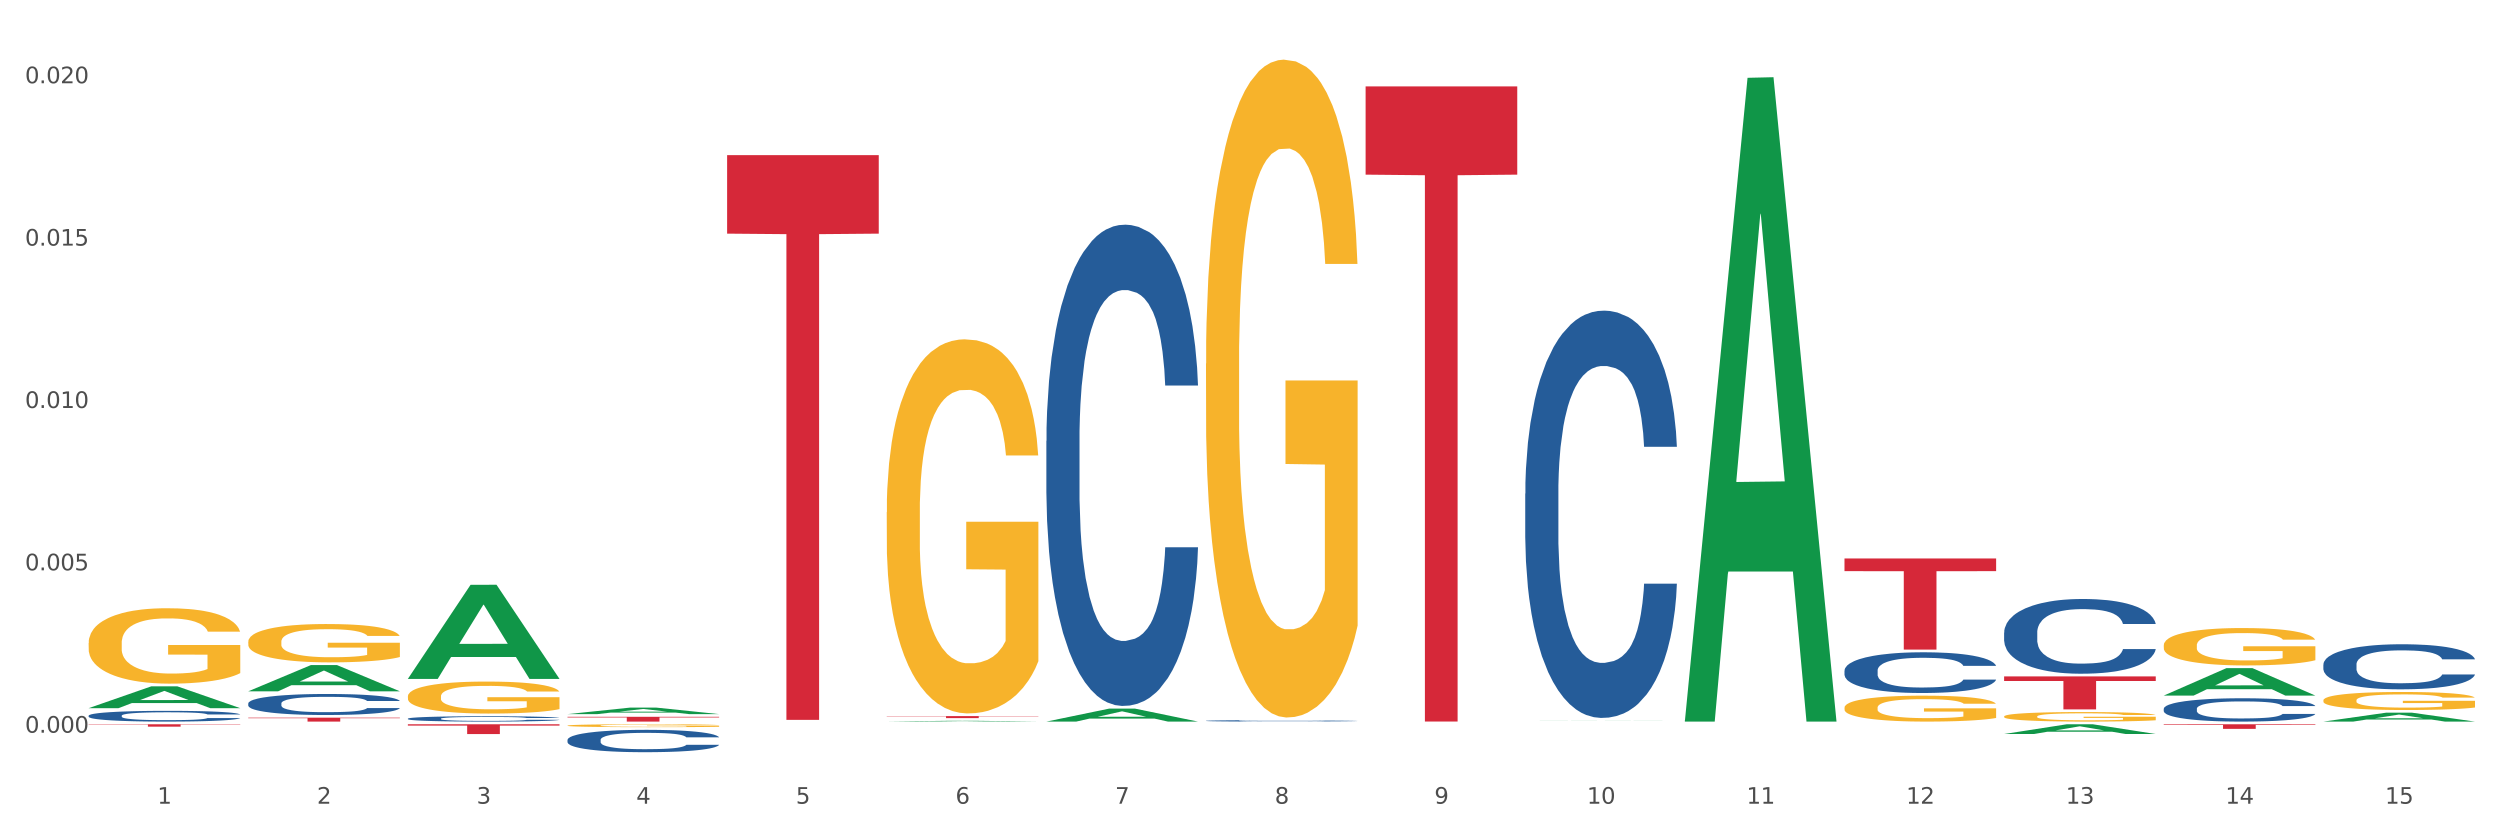 <?xml version="1.0" encoding="utf-8" standalone="no"?>
<!DOCTYPE svg PUBLIC "-//W3C//DTD SVG 1.1//EN"
  "http://www.w3.org/Graphics/SVG/1.1/DTD/svg11.dtd">
<svg xmlns:xlink="http://www.w3.org/1999/xlink" width="1080pt" height="360pt" viewBox="0 0 1080 360" xmlns="http://www.w3.org/2000/svg" version="1.1">
 <rect x="0" y="0" width="1080" height="360" fill="#333333" stroke="none"/>
 <defs>
  <style type="text/css">*{stroke-linejoin: round; stroke-linecap: butt}</style>
 </defs>
 <g id="figure_1">
  <g id="patch_1">
   <path d="M 0 360 
L 1080 360 
L 1080 0 
L 0 0 
z
" style="fill: #ffffff; stroke: #ffffff; stroke-linejoin: miter"/>
  </g>
  <g id="axes_1">
   <g id="matplotlib.axis_1">
    <g id="xtick_1">
     <g id="text_1">
      <!-- 1 -->
      <g style="fill: #4d4d4d" transform="translate(67.984 347.204) scale(0.096 -0.096)">
       <defs>
        <path id="DejaVuSans-31" d="M 794 531 
L 1825 531 
L 1825 4091 
L 703 3866 
L 703 4441 
L 1819 4666 
L 2450 4666 
L 2450 531 
L 3481 531 
L 3481 0 
L 794 0 
L 794 531 
z
" transform="scale(0.016)"/>
       </defs>
       <use xlink:href="#DejaVuSans-31"/>
      </g>
     </g>
    </g>
    <g id="xtick_2">
     <g id="text_2">
      <!-- 2 -->
      <g style="fill: #4d4d4d" transform="translate(136.942 347.204) scale(0.096 -0.096)">
       <defs>
        <path id="DejaVuSans-32" d="M 1228 531 
L 3431 531 
L 3431 0 
L 469 0 
L 469 531 
Q 828 903 1448 1529 
Q 2069 2156 2228 2338 
Q 2531 2678 2651 2914 
Q 2772 3150 2772 3378 
Q 2772 3750 2511 3984 
Q 2250 4219 1831 4219 
Q 1534 4219 1204 4116 
Q 875 4013 500 3803 
L 500 4441 
Q 881 4594 1212 4672 
Q 1544 4750 1819 4750 
Q 2544 4750 2975 4387 
Q 3406 4025 3406 3419 
Q 3406 3131 3298 2873 
Q 3191 2616 2906 2266 
Q 2828 2175 2409 1742 
Q 1991 1309 1228 531 
z
" transform="scale(0.016)"/>
       </defs>
       <use xlink:href="#DejaVuSans-32"/>
      </g>
     </g>
    </g>
    <g id="xtick_3">
     <g id="text_3">
      <!-- 3 -->
      <g style="fill: #4d4d4d" transform="translate(205.899 347.204) scale(0.096 -0.096)">
       <defs>
        <path id="DejaVuSans-33" d="M 2597 2516 
Q 3050 2419 3304 2112 
Q 3559 1806 3559 1356 
Q 3559 666 3084 287 
Q 2609 -91 1734 -91 
Q 1441 -91 1130 -33 
Q 819 25 488 141 
L 488 750 
Q 750 597 1062 519 
Q 1375 441 1716 441 
Q 2309 441 2620 675 
Q 2931 909 2931 1356 
Q 2931 1769 2642 2001 
Q 2353 2234 1838 2234 
L 1294 2234 
L 1294 2753 
L 1863 2753 
Q 2328 2753 2575 2939 
Q 2822 3125 2822 3475 
Q 2822 3834 2567 4026 
Q 2313 4219 1838 4219 
Q 1578 4219 1281 4162 
Q 984 4106 628 3988 
L 628 4550 
Q 988 4650 1302 4700 
Q 1616 4750 1894 4750 
Q 2613 4750 3031 4423 
Q 3450 4097 3450 3541 
Q 3450 3153 3228 2886 
Q 3006 2619 2597 2516 
z
" transform="scale(0.016)"/>
       </defs>
       <use xlink:href="#DejaVuSans-33"/>
      </g>
     </g>
    </g>
    <g id="xtick_4">
     <g id="text_4">
      <!-- 4 -->
      <g style="fill: #4d4d4d" transform="translate(274.857 347.204) scale(0.096 -0.096)">
       <defs>
        <path id="DejaVuSans-34" d="M 2419 4116 
L 825 1625 
L 2419 1625 
L 2419 4116 
z
M 2253 4666 
L 3047 4666 
L 3047 1625 
L 3713 1625 
L 3713 1100 
L 3047 1100 
L 3047 0 
L 2419 0 
L 2419 1100 
L 313 1100 
L 313 1709 
L 2253 4666 
z
" transform="scale(0.016)"/>
       </defs>
       <use xlink:href="#DejaVuSans-34"/>
      </g>
     </g>
    </g>
    <g id="xtick_5">
     <g id="text_5">
      <!-- 5 -->
      <g style="fill: #4d4d4d" transform="translate(343.815 347.204) scale(0.096 -0.096)">
       <defs>
        <path id="DejaVuSans-35" d="M 691 4666 
L 3169 4666 
L 3169 4134 
L 1269 4134 
L 1269 2991 
Q 1406 3038 1543 3061 
Q 1681 3084 1819 3084 
Q 2600 3084 3056 2656 
Q 3513 2228 3513 1497 
Q 3513 744 3044 326 
Q 2575 -91 1722 -91 
Q 1428 -91 1123 -41 
Q 819 9 494 109 
L 494 744 
Q 775 591 1075 516 
Q 1375 441 1709 441 
Q 2250 441 2565 725 
Q 2881 1009 2881 1497 
Q 2881 1984 2565 2268 
Q 2250 2553 1709 2553 
Q 1456 2553 1204 2497 
Q 953 2441 691 2322 
L 691 4666 
z
" transform="scale(0.016)"/>
       </defs>
       <use xlink:href="#DejaVuSans-35"/>
      </g>
     </g>
    </g>
    <g id="xtick_6">
     <g id="text_6">
      <!-- 6 -->
      <g style="fill: #4d4d4d" transform="translate(412.772 347.204) scale(0.096 -0.096)">
       <defs>
        <path id="DejaVuSans-36" d="M 2113 2584 
Q 1688 2584 1439 2293 
Q 1191 2003 1191 1497 
Q 1191 994 1439 701 
Q 1688 409 2113 409 
Q 2538 409 2786 701 
Q 3034 994 3034 1497 
Q 3034 2003 2786 2293 
Q 2538 2584 2113 2584 
z
M 3366 4563 
L 3366 3988 
Q 3128 4100 2886 4159 
Q 2644 4219 2406 4219 
Q 1781 4219 1451 3797 
Q 1122 3375 1075 2522 
Q 1259 2794 1537 2939 
Q 1816 3084 2150 3084 
Q 2853 3084 3261 2657 
Q 3669 2231 3669 1497 
Q 3669 778 3244 343 
Q 2819 -91 2113 -91 
Q 1303 -91 875 529 
Q 447 1150 447 2328 
Q 447 3434 972 4092 
Q 1497 4750 2381 4750 
Q 2619 4750 2861 4703 
Q 3103 4656 3366 4563 
z
" transform="scale(0.016)"/>
       </defs>
       <use xlink:href="#DejaVuSans-36"/>
      </g>
     </g>
    </g>
    <g id="xtick_7">
     <g id="text_7">
      <!-- 7 -->
      <g style="fill: #4d4d4d" transform="translate(481.73 347.204) scale(0.096 -0.096)">
       <defs>
        <path id="DejaVuSans-37" d="M 525 4666 
L 3525 4666 
L 3525 4397 
L 1831 0 
L 1172 0 
L 2766 4134 
L 525 4134 
L 525 4666 
z
" transform="scale(0.016)"/>
       </defs>
       <use xlink:href="#DejaVuSans-37"/>
      </g>
     </g>
    </g>
    <g id="xtick_8">
     <g id="text_8">
      <!-- 8 -->
      <g style="fill: #4d4d4d" transform="translate(550.688 347.204) scale(0.096 -0.096)">
       <defs>
        <path id="DejaVuSans-38" d="M 2034 2216 
Q 1584 2216 1326 1975 
Q 1069 1734 1069 1313 
Q 1069 891 1326 650 
Q 1584 409 2034 409 
Q 2484 409 2743 651 
Q 3003 894 3003 1313 
Q 3003 1734 2745 1975 
Q 2488 2216 2034 2216 
z
M 1403 2484 
Q 997 2584 770 2862 
Q 544 3141 544 3541 
Q 544 4100 942 4425 
Q 1341 4750 2034 4750 
Q 2731 4750 3128 4425 
Q 3525 4100 3525 3541 
Q 3525 3141 3298 2862 
Q 3072 2584 2669 2484 
Q 3125 2378 3379 2068 
Q 3634 1759 3634 1313 
Q 3634 634 3220 271 
Q 2806 -91 2034 -91 
Q 1263 -91 848 271 
Q 434 634 434 1313 
Q 434 1759 690 2068 
Q 947 2378 1403 2484 
z
M 1172 3481 
Q 1172 3119 1398 2916 
Q 1625 2713 2034 2713 
Q 2441 2713 2670 2916 
Q 2900 3119 2900 3481 
Q 2900 3844 2670 4047 
Q 2441 4250 2034 4250 
Q 1625 4250 1398 4047 
Q 1172 3844 1172 3481 
z
" transform="scale(0.016)"/>
       </defs>
       <use xlink:href="#DejaVuSans-38"/>
      </g>
     </g>
    </g>
    <g id="xtick_9">
     <g id="text_9">
      <!-- 9 -->
      <g style="fill: #4d4d4d" transform="translate(619.645 347.204) scale(0.096 -0.096)">
       <defs>
        <path id="DejaVuSans-39" d="M 703 97 
L 703 672 
Q 941 559 1184 500 
Q 1428 441 1663 441 
Q 2288 441 2617 861 
Q 2947 1281 2994 2138 
Q 2813 1869 2534 1725 
Q 2256 1581 1919 1581 
Q 1219 1581 811 2004 
Q 403 2428 403 3163 
Q 403 3881 828 4315 
Q 1253 4750 1959 4750 
Q 2769 4750 3195 4129 
Q 3622 3509 3622 2328 
Q 3622 1225 3098 567 
Q 2575 -91 1691 -91 
Q 1453 -91 1209 -44 
Q 966 3 703 97 
z
M 1959 2075 
Q 2384 2075 2632 2365 
Q 2881 2656 2881 3163 
Q 2881 3666 2632 3958 
Q 2384 4250 1959 4250 
Q 1534 4250 1286 3958 
Q 1038 3666 1038 3163 
Q 1038 2656 1286 2365 
Q 1534 2075 1959 2075 
z
" transform="scale(0.016)"/>
       </defs>
       <use xlink:href="#DejaVuSans-39"/>
      </g>
     </g>
    </g>
    <g id="xtick_10">
     <g id="text_10">
      <!-- 10 -->
      <g style="fill: #4d4d4d" transform="translate(685.549 347.204) scale(0.096 -0.096)">
       <defs>
        <path id="DejaVuSans-30" d="M 2034 4250 
Q 1547 4250 1301 3770 
Q 1056 3291 1056 2328 
Q 1056 1369 1301 889 
Q 1547 409 2034 409 
Q 2525 409 2770 889 
Q 3016 1369 3016 2328 
Q 3016 3291 2770 3770 
Q 2525 4250 2034 4250 
z
M 2034 4750 
Q 2819 4750 3233 4129 
Q 3647 3509 3647 2328 
Q 3647 1150 3233 529 
Q 2819 -91 2034 -91 
Q 1250 -91 836 529 
Q 422 1150 422 2328 
Q 422 3509 836 4129 
Q 1250 4750 2034 4750 
z
" transform="scale(0.016)"/>
       </defs>
       <use xlink:href="#DejaVuSans-31"/>
       <use xlink:href="#DejaVuSans-30" transform="translate(63.623 0)"/>
      </g>
     </g>
    </g>
    <g id="xtick_11">
     <g id="text_11">
      <!-- 11 -->
      <g style="fill: #4d4d4d" transform="translate(754.506 347.204) scale(0.096 -0.096)">
       <use xlink:href="#DejaVuSans-31"/>
       <use xlink:href="#DejaVuSans-31" transform="translate(63.623 0)"/>
      </g>
     </g>
    </g>
    <g id="xtick_12">
     <g id="text_12">
      <!-- 12 -->
      <g style="fill: #4d4d4d" transform="translate(823.464 347.204) scale(0.096 -0.096)">
       <use xlink:href="#DejaVuSans-31"/>
       <use xlink:href="#DejaVuSans-32" transform="translate(63.623 0)"/>
      </g>
     </g>
    </g>
    <g id="xtick_13">
     <g id="text_13">
      <!-- 13 -->
      <g style="fill: #4d4d4d" transform="translate(892.422 347.204) scale(0.096 -0.096)">
       <use xlink:href="#DejaVuSans-31"/>
       <use xlink:href="#DejaVuSans-33" transform="translate(63.623 0)"/>
      </g>
     </g>
    </g>
    <g id="xtick_14">
     <g id="text_14">
      <!-- 14 -->
      <g style="fill: #4d4d4d" transform="translate(961.379 347.204) scale(0.096 -0.096)">
       <use xlink:href="#DejaVuSans-31"/>
       <use xlink:href="#DejaVuSans-34" transform="translate(63.623 0)"/>
      </g>
     </g>
    </g>
    <g id="xtick_15">
     <g id="text_15">
      <!-- 15 -->
      <g style="fill: #4d4d4d" transform="translate(1030.337 347.204) scale(0.096 -0.096)">
       <use xlink:href="#DejaVuSans-31"/>
       <use xlink:href="#DejaVuSans-35" transform="translate(63.623 0)"/>
      </g>
     </g>
    </g>
    <g id="xtick_16"/>
    <g id="xtick_17"/>
    <g id="xtick_18"/>
    <g id="xtick_19"/>
    <g id="xtick_20"/>
    <g id="xtick_21"/>
    <g id="xtick_22"/>
    <g id="xtick_23"/>
    <g id="xtick_24"/>
    <g id="xtick_25"/>
    <g id="xtick_26"/>
    <g id="xtick_27"/>
    <g id="xtick_28"/>
    <g id="xtick_29"/>
   </g>
   <g id="matplotlib.axis_2">
    <g id="ytick_1">
     <g id="text_16">
      <!-- 0.000 -->
      <g style="fill: #4d4d4d" transform="translate(10.8 316.526) scale(0.096 -0.096)">
       <defs>
        <path id="DejaVuSans-2e" d="M 684 794 
L 1344 794 
L 1344 0 
L 684 0 
L 684 794 
z
" transform="scale(0.016)"/>
       </defs>
       <use xlink:href="#DejaVuSans-30"/>
       <use xlink:href="#DejaVuSans-2e" transform="translate(63.623 0)"/>
       <use xlink:href="#DejaVuSans-30" transform="translate(95.41 0)"/>
       <use xlink:href="#DejaVuSans-30" transform="translate(159.033 0)"/>
       <use xlink:href="#DejaVuSans-30" transform="translate(222.656 0)"/>
      </g>
     </g>
    </g>
    <g id="ytick_2">
     <g id="text_17">
      <!-- 0.005 -->
      <g style="fill: #4d4d4d" transform="translate(10.8 246.386) scale(0.096 -0.096)">
       <use xlink:href="#DejaVuSans-30"/>
       <use xlink:href="#DejaVuSans-2e" transform="translate(63.623 0)"/>
       <use xlink:href="#DejaVuSans-30" transform="translate(95.41 0)"/>
       <use xlink:href="#DejaVuSans-30" transform="translate(159.033 0)"/>
       <use xlink:href="#DejaVuSans-35" transform="translate(222.656 0)"/>
      </g>
     </g>
    </g>
    <g id="ytick_3">
     <g id="text_18">
      <!-- 0.010 -->
      <g style="fill: #4d4d4d" transform="translate(10.8 176.245) scale(0.096 -0.096)">
       <use xlink:href="#DejaVuSans-30"/>
       <use xlink:href="#DejaVuSans-2e" transform="translate(63.623 0)"/>
       <use xlink:href="#DejaVuSans-30" transform="translate(95.41 0)"/>
       <use xlink:href="#DejaVuSans-31" transform="translate(159.033 0)"/>
       <use xlink:href="#DejaVuSans-30" transform="translate(222.656 0)"/>
      </g>
     </g>
    </g>
    <g id="ytick_4">
     <g id="text_19">
      <!-- 0.015 -->
      <g style="fill: #4d4d4d" transform="translate(10.8 106.105) scale(0.096 -0.096)">
       <use xlink:href="#DejaVuSans-30"/>
       <use xlink:href="#DejaVuSans-2e" transform="translate(63.623 0)"/>
       <use xlink:href="#DejaVuSans-30" transform="translate(95.41 0)"/>
       <use xlink:href="#DejaVuSans-31" transform="translate(159.033 0)"/>
       <use xlink:href="#DejaVuSans-35" transform="translate(222.656 0)"/>
      </g>
     </g>
    </g>
    <g id="ytick_5">
     <g id="text_20">
      <!-- 0.020 -->
      <g style="fill: #4d4d4d" transform="translate(10.8 35.964) scale(0.096 -0.096)">
       <use xlink:href="#DejaVuSans-30"/>
       <use xlink:href="#DejaVuSans-2e" transform="translate(63.623 0)"/>
       <use xlink:href="#DejaVuSans-30" transform="translate(95.41 0)"/>
       <use xlink:href="#DejaVuSans-32" transform="translate(159.033 0)"/>
       <use xlink:href="#DejaVuSans-30" transform="translate(222.656 0)"/>
      </g>
     </g>
    </g>
    <g id="ytick_6"/>
    <g id="ytick_7"/>
    <g id="ytick_8"/>
    <g id="ytick_9"/>
   </g>
   <g id="PolyCollection_1">
    <path d="M 38.283 305.914 
L 38.351 305.905 
L 65.365 296.495 
L 76.576 296.486 
L 103.793 305.932 
L 90.826 305.932 
L 84.95 303.732 
L 57.058 303.732 
L 56.855 303.768 
L 51.182 305.932 
L 38.283 305.932 
L 38.283 305.914 
L 60.57 302.42 
L 81.438 302.411 
L 71.105 298.499 
L 70.97 298.481 
L 70.835 298.508 
L 60.502 302.411 
L 60.57 302.42 
L 38.283 305.914 
z
" clip-path="url(#p2db66f3e06)" style="fill: #109648"/>
    <path d="M 245.156 313.46 
L 245.233 313.459 
L 245.233 313.417 
L 245.388 313.382 
L 246.161 313.296 
L 247.322 313.224 
L 248.172 313.187 
L 249.023 313.156 
L 250.029 313.125 
L 251.266 313.092 
L 253.509 313.045 
L 254.901 313.021 
L 256.603 312.996 
L 259.697 312.959 
L 261.939 312.939 
L 264.26 312.921 
L 268.05 312.901 
L 270.525 312.891 
L 273.154 312.885 
L 276.325 312.88 
L 278.723 312.879 
L 283.982 312.882 
L 288.468 312.893 
L 290.634 312.901 
L 293.418 312.914 
L 294.888 312.924 
L 297.285 312.942 
L 299.76 312.966 
L 301.462 312.987 
L 304.014 313.026 
L 305.948 313.065 
L 307.727 313.113 
L 308.655 313.146 
L 309.351 313.177 
L 309.97 313.213 
L 310.588 313.269 
L 296.667 313.269 
L 296.125 313.229 
L 295.274 313.191 
L 294.037 313.154 
L 292.954 313.131 
L 291.098 313.103 
L 289.396 313.084 
L 287.617 313.071 
L 285.452 313.059 
L 283.75 313.053 
L 281.353 313.049 
L 276.635 313.05 
L 273.464 313.059 
L 271.298 313.071 
L 269.906 313.081 
L 268.668 313.092 
L 267.276 313.108 
L 265.652 313.133 
L 264.492 313.154 
L 263.332 313.182 
L 262.404 313.21 
L 261.553 313.242 
L 260.857 313.276 
L 260.315 313.312 
L 259.851 313.355 
L 259.464 313.428 
L 259.464 313.585 
L 259.619 313.621 
L 260.006 313.668 
L 260.47 313.703 
L 261.243 313.746 
L 261.939 313.774 
L 263.254 313.816 
L 264.724 313.85 
L 265.884 313.872 
L 267.044 313.89 
L 269.055 313.916 
L 271.298 313.936 
L 273.232 313.949 
L 275.861 313.96 
L 277.64 313.965 
L 279.187 313.967 
L 282.977 313.967 
L 285.684 313.964 
L 288.7 313.956 
L 291.021 313.945 
L 292.954 313.933 
L 295.12 313.912 
L 296.512 313.893 
L 296.512 313.653 
L 279.496 313.652 
L 279.496 313.492 
L 310.666 313.492 
L 310.666 313.96 
L 309.351 313.984 
L 307.881 314.006 
L 306.335 314.026 
L 304.014 314.05 
L 301.23 314.073 
L 298.755 314.089 
L 296.125 314.103 
L 293.031 314.115 
L 289.01 314.127 
L 286.535 314.131 
L 283.441 314.135 
L 279.806 314.136 
L 276.635 314.134 
L 273.541 314.128 
L 270.293 314.118 
L 267.121 314.103 
L 264.724 314.088 
L 262.326 314.069 
L 259.774 314.045 
L 257.763 314.022 
L 256.216 314.002 
L 254.515 313.975 
L 252.658 313.941 
L 251.266 313.91 
L 250.029 313.878 
L 248.714 313.836 
L 247.786 313.801 
L 246.858 313.756 
L 246.316 313.723 
L 245.697 313.671 
L 245.233 313.599 
L 245.156 313.46 
z
" clip-path="url(#p2db66f3e06)" style="fill: #f7b32b"/>
    <path d="M 383.071 221.269 
L 383.149 221.121 
L 383.149 215.807 
L 383.303 211.232 
L 384.077 200.161 
L 385.237 191.01 
L 386.088 186.139 
L 386.938 182.154 
L 387.944 178.168 
L 389.181 174.036 
L 391.424 167.984 
L 392.817 164.884 
L 394.518 161.637 
L 397.612 156.914 
L 399.855 154.257 
L 402.175 152.043 
L 405.965 149.386 
L 408.44 148.205 
L 411.07 147.319 
L 414.241 146.729 
L 416.638 146.581 
L 421.898 147.024 
L 426.384 148.353 
L 428.549 149.386 
L 431.334 151.157 
L 432.803 152.338 
L 435.201 154.7 
L 437.676 157.799 
L 439.377 160.456 
L 441.93 165.475 
L 443.863 170.493 
L 445.642 176.692 
L 446.57 180.973 
L 447.266 184.958 
L 447.885 189.534 
L 448.504 196.766 
L 434.582 196.766 
L 434.041 191.6 
L 433.19 186.729 
L 431.952 182.006 
L 430.869 179.054 
L 429.013 175.364 
L 427.312 173.002 
L 425.533 171.231 
L 423.367 169.755 
L 421.666 169.017 
L 419.268 168.427 
L 414.55 168.574 
L 411.379 169.755 
L 409.213 171.231 
L 407.821 172.56 
L 406.584 174.036 
L 405.191 176.102 
L 403.567 179.202 
L 402.407 182.006 
L 401.247 185.549 
L 400.319 189.091 
L 399.468 193.224 
L 398.772 197.652 
L 398.231 202.228 
L 397.767 207.837 
L 397.38 217.136 
L 397.38 237.357 
L 397.534 241.933 
L 397.921 247.985 
L 398.385 252.56 
L 399.159 258.022 
L 399.855 261.712 
L 401.17 267.025 
L 402.639 271.453 
L 403.799 274.258 
L 404.959 276.62 
L 406.97 279.867 
L 409.213 282.524 
L 411.147 284.147 
L 413.777 285.623 
L 415.555 286.214 
L 417.102 286.509 
L 420.892 286.509 
L 423.599 286.066 
L 426.616 285.033 
L 428.936 283.705 
L 430.869 282.081 
L 433.035 279.424 
L 434.427 276.915 
L 434.427 246.066 
L 417.412 245.918 
L 417.412 225.401 
L 448.581 225.401 
L 448.581 285.623 
L 447.266 288.723 
L 445.797 291.527 
L 444.25 294.037 
L 441.93 297.136 
L 439.145 300.088 
L 436.67 302.155 
L 434.041 303.926 
L 430.947 305.55 
L 426.925 307.026 
L 424.45 307.616 
L 421.356 308.059 
L 417.721 308.207 
L 414.55 307.911 
L 411.456 307.173 
L 408.208 305.845 
L 405.037 303.926 
L 402.639 302.007 
L 400.242 299.646 
L 397.689 296.546 
L 395.678 293.594 
L 394.131 290.937 
L 392.43 287.542 
L 390.574 283.114 
L 389.181 279.129 
L 387.944 274.996 
L 386.629 269.682 
L 385.701 265.107 
L 384.773 259.35 
L 384.231 255.07 
L 383.613 248.427 
L 383.149 239.128 
L 383.071 221.269 
z
" clip-path="url(#p2db66f3e06)" style="fill: #f7b32b"/>
    <path d="M 520.987 157.092 
L 521.064 156.833 
L 521.064 147.489 
L 521.219 139.443 
L 521.992 119.977 
L 523.152 103.884 
L 524.003 95.319 
L 524.854 88.311 
L 525.859 81.303 
L 527.097 74.036 
L 529.34 63.394 
L 530.732 57.944 
L 532.433 52.234 
L 535.527 43.928 
L 537.77 39.256 
L 540.09 35.363 
L 543.88 30.691 
L 546.355 28.615 
L 548.985 27.057 
L 552.156 26.019 
L 554.554 25.759 
L 559.813 26.538 
L 564.299 28.874 
L 566.464 30.691 
L 569.249 33.806 
L 570.718 35.882 
L 573.116 40.035 
L 575.591 45.485 
L 577.293 50.157 
L 579.845 58.982 
L 581.778 67.807 
L 583.557 78.708 
L 584.485 86.235 
L 585.182 93.243 
L 585.8 101.289 
L 586.419 114.007 
L 572.497 114.007 
L 571.956 104.923 
L 571.105 96.357 
L 569.868 88.052 
L 568.785 82.861 
L 566.929 76.372 
L 565.227 72.219 
L 563.448 69.105 
L 561.282 66.509 
L 559.581 65.211 
L 557.183 64.173 
L 552.465 64.433 
L 549.294 66.509 
L 547.129 69.105 
L 545.736 71.441 
L 544.499 74.036 
L 543.107 77.67 
L 541.483 83.12 
L 540.322 88.052 
L 539.162 94.281 
L 538.234 100.51 
L 537.383 107.778 
L 536.687 115.564 
L 536.146 123.61 
L 535.682 133.473 
L 535.295 149.825 
L 535.295 185.384 
L 535.45 193.43 
L 535.837 204.071 
L 536.301 212.117 
L 537.074 221.721 
L 537.77 228.209 
L 539.085 237.553 
L 540.554 245.34 
L 541.715 250.271 
L 542.875 254.424 
L 544.886 260.134 
L 547.129 264.806 
L 549.062 267.661 
L 551.692 270.257 
L 553.471 271.295 
L 555.018 271.814 
L 558.807 271.814 
L 561.515 271.035 
L 564.531 269.219 
L 566.851 266.883 
L 568.785 264.028 
L 570.95 259.356 
L 572.343 254.943 
L 572.343 200.697 
L 555.327 200.437 
L 555.327 164.36 
L 586.496 164.36 
L 586.496 270.257 
L 585.182 275.707 
L 583.712 280.639 
L 582.165 285.051 
L 579.845 290.502 
L 577.061 295.693 
L 574.586 299.326 
L 571.956 302.441 
L 568.862 305.296 
L 564.84 307.892 
L 562.365 308.93 
L 559.272 309.709 
L 555.636 309.968 
L 552.465 309.449 
L 549.372 308.151 
L 546.123 305.815 
L 542.952 302.441 
L 540.554 299.067 
L 538.157 294.914 
L 535.604 289.464 
L 533.594 284.273 
L 532.047 279.601 
L 530.345 273.631 
L 528.489 265.844 
L 527.097 258.837 
L 525.859 251.569 
L 524.544 242.225 
L 523.616 234.179 
L 522.688 224.057 
L 522.147 216.53 
L 521.528 204.85 
L 521.064 188.498 
L 520.987 157.092 
z
" clip-path="url(#p2db66f3e06)" style="fill: #f7b32b"/>
    <path d="M 796.817 305.705 
L 796.895 305.695 
L 796.895 305.326 
L 797.049 305.009 
L 797.823 304.242 
L 798.983 303.608 
L 799.834 303.27 
L 800.684 302.994 
L 801.69 302.718 
L 802.927 302.431 
L 805.17 302.012 
L 806.563 301.797 
L 808.264 301.572 
L 811.358 301.245 
L 813.601 301.06 
L 815.921 300.907 
L 819.711 300.723 
L 822.186 300.641 
L 824.816 300.58 
L 827.987 300.539 
L 830.384 300.528 
L 835.644 300.559 
L 840.129 300.651 
L 842.295 300.723 
L 845.079 300.846 
L 846.549 300.927 
L 848.947 301.091 
L 851.422 301.306 
L 853.123 301.49 
L 855.676 301.838 
L 857.609 302.186 
L 859.388 302.615 
L 860.316 302.912 
L 861.012 303.188 
L 861.631 303.505 
L 862.25 304.007 
L 848.328 304.007 
L 847.786 303.649 
L 846.936 303.311 
L 845.698 302.984 
L 844.615 302.779 
L 842.759 302.523 
L 841.058 302.36 
L 839.279 302.237 
L 837.113 302.135 
L 835.412 302.083 
L 833.014 302.042 
L 828.296 302.053 
L 825.125 302.135 
L 822.959 302.237 
L 821.567 302.329 
L 820.33 302.431 
L 818.937 302.574 
L 817.313 302.789 
L 816.153 302.984 
L 814.993 303.229 
L 814.065 303.475 
L 813.214 303.761 
L 812.518 304.068 
L 811.977 304.385 
L 811.512 304.774 
L 811.126 305.418 
L 811.126 306.82 
L 811.28 307.137 
L 811.667 307.556 
L 812.131 307.874 
L 812.905 308.252 
L 813.601 308.508 
L 814.916 308.876 
L 816.385 309.183 
L 817.545 309.377 
L 818.705 309.541 
L 820.716 309.766 
L 822.959 309.95 
L 824.893 310.063 
L 827.523 310.165 
L 829.301 310.206 
L 830.848 310.227 
L 834.638 310.227 
L 837.345 310.196 
L 840.362 310.124 
L 842.682 310.032 
L 844.615 309.92 
L 846.781 309.736 
L 848.173 309.562 
L 848.173 307.424 
L 831.158 307.413 
L 831.158 305.991 
L 862.327 305.991 
L 862.327 310.165 
L 861.012 310.38 
L 859.543 310.574 
L 857.996 310.748 
L 855.676 310.963 
L 852.891 311.168 
L 850.416 311.311 
L 847.786 311.434 
L 844.693 311.546 
L 840.671 311.649 
L 838.196 311.689 
L 835.102 311.72 
L 831.467 311.73 
L 828.296 311.71 
L 825.202 311.659 
L 821.954 311.567 
L 818.783 311.434 
L 816.385 311.301 
L 813.987 311.137 
L 811.435 310.922 
L 809.424 310.718 
L 807.877 310.533 
L 806.176 310.298 
L 804.32 309.991 
L 802.927 309.715 
L 801.69 309.429 
L 800.375 309.06 
L 799.447 308.743 
L 798.519 308.344 
L 797.977 308.048 
L 797.359 307.587 
L 796.895 306.943 
L 796.817 305.705 
z
" clip-path="url(#p2db66f3e06)" style="fill: #f7b32b"/>
    <path d="M 865.775 309.511 
L 865.852 309.507 
L 865.852 309.371 
L 866.007 309.255 
L 866.78 308.972 
L 867.941 308.738 
L 868.791 308.614 
L 869.642 308.512 
L 870.648 308.411 
L 871.885 308.305 
L 874.128 308.151 
L 875.52 308.071 
L 877.222 307.988 
L 880.315 307.868 
L 882.558 307.8 
L 884.879 307.744 
L 888.669 307.676 
L 891.144 307.646 
L 893.773 307.623 
L 896.944 307.608 
L 899.342 307.604 
L 904.601 307.615 
L 909.087 307.649 
L 911.253 307.676 
L 914.037 307.721 
L 915.507 307.751 
L 917.904 307.811 
L 920.379 307.891 
L 922.081 307.958 
L 924.633 308.086 
L 926.567 308.215 
L 928.346 308.373 
L 929.274 308.482 
L 929.97 308.584 
L 930.589 308.701 
L 931.207 308.885 
L 917.286 308.885 
L 916.744 308.753 
L 915.893 308.629 
L 914.656 308.509 
L 913.573 308.433 
L 911.717 308.339 
L 910.015 308.279 
L 908.236 308.233 
L 906.071 308.196 
L 904.369 308.177 
L 901.972 308.162 
L 897.254 308.166 
L 894.083 308.196 
L 891.917 308.233 
L 890.525 308.267 
L 889.287 308.305 
L 887.895 308.358 
L 886.271 308.437 
L 885.111 308.509 
L 883.951 308.599 
L 883.022 308.689 
L 882.172 308.795 
L 881.476 308.908 
L 880.934 309.025 
L 880.47 309.168 
L 880.083 309.405 
L 880.083 309.922 
L 880.238 310.038 
L 880.625 310.193 
L 881.089 310.31 
L 881.862 310.449 
L 882.558 310.543 
L 883.873 310.679 
L 885.343 310.792 
L 886.503 310.864 
L 887.663 310.924 
L 889.674 311.007 
L 891.917 311.075 
L 893.851 311.116 
L 896.48 311.154 
L 898.259 311.169 
L 899.806 311.176 
L 903.596 311.176 
L 906.303 311.165 
L 909.319 311.139 
L 911.639 311.105 
L 913.573 311.063 
L 915.739 310.996 
L 917.131 310.931 
L 917.131 310.144 
L 900.115 310.14 
L 900.115 309.616 
L 931.285 309.616 
L 931.285 311.154 
L 929.97 311.233 
L 928.5 311.305 
L 926.953 311.369 
L 924.633 311.448 
L 921.849 311.523 
L 919.374 311.576 
L 916.744 311.621 
L 913.65 311.663 
L 909.629 311.7 
L 907.154 311.715 
L 904.06 311.727 
L 900.425 311.73 
L 897.254 311.723 
L 894.16 311.704 
L 890.911 311.67 
L 887.74 311.621 
L 885.343 311.572 
L 882.945 311.512 
L 880.393 311.433 
L 878.382 311.357 
L 876.835 311.289 
L 875.133 311.203 
L 873.277 311.09 
L 871.885 310.988 
L 870.648 310.883 
L 869.333 310.747 
L 868.405 310.63 
L 867.476 310.483 
L 866.935 310.374 
L 866.316 310.204 
L 865.852 309.967 
L 865.775 309.511 
z
" clip-path="url(#p2db66f3e06)" style="fill: #f7b32b"/>
    <path d="M 934.733 278.782 
L 934.81 278.767 
L 934.81 278.236 
L 934.965 277.778 
L 935.738 276.671 
L 936.898 275.756 
L 937.749 275.269 
L 938.6 274.87 
L 939.605 274.472 
L 940.843 274.059 
L 943.086 273.454 
L 944.478 273.144 
L 946.179 272.819 
L 949.273 272.347 
L 951.516 272.081 
L 953.836 271.859 
L 957.626 271.594 
L 960.101 271.476 
L 962.731 271.387 
L 965.902 271.328 
L 968.3 271.313 
L 973.559 271.358 
L 978.045 271.49 
L 980.21 271.594 
L 982.995 271.771 
L 984.464 271.889 
L 986.862 272.125 
L 989.337 272.435 
L 991.038 272.701 
L 993.591 273.203 
L 995.524 273.704 
L 997.303 274.324 
L 998.231 274.752 
L 998.928 275.151 
L 999.546 275.609 
L 1000.165 276.332 
L 986.243 276.332 
L 985.702 275.815 
L 984.851 275.328 
L 983.614 274.856 
L 982.531 274.561 
L 980.674 274.192 
L 978.973 273.955 
L 977.194 273.778 
L 975.028 273.631 
L 973.327 273.557 
L 970.929 273.498 
L 966.211 273.513 
L 963.04 273.631 
L 960.875 273.778 
L 959.482 273.911 
L 958.245 274.059 
L 956.853 274.265 
L 955.229 274.575 
L 954.068 274.856 
L 952.908 275.21 
L 951.98 275.564 
L 951.129 275.978 
L 950.433 276.42 
L 949.892 276.878 
L 949.428 277.439 
L 949.041 278.369 
L 949.041 280.391 
L 949.196 280.848 
L 949.582 281.453 
L 950.047 281.911 
L 950.82 282.457 
L 951.516 282.826 
L 952.831 283.358 
L 954.3 283.8 
L 955.461 284.081 
L 956.621 284.317 
L 958.632 284.642 
L 960.875 284.907 
L 962.808 285.07 
L 965.438 285.217 
L 967.217 285.276 
L 968.764 285.306 
L 972.553 285.306 
L 975.26 285.262 
L 978.277 285.158 
L 980.597 285.025 
L 982.531 284.863 
L 984.696 284.597 
L 986.089 284.346 
L 986.089 281.262 
L 969.073 281.247 
L 969.073 279.195 
L 1000.242 279.195 
L 1000.242 285.217 
L 998.928 285.527 
L 997.458 285.808 
L 995.911 286.059 
L 993.591 286.369 
L 990.806 286.664 
L 988.331 286.87 
L 985.702 287.048 
L 982.608 287.21 
L 978.586 287.357 
L 976.111 287.417 
L 973.017 287.461 
L 969.382 287.476 
L 966.211 287.446 
L 963.118 287.372 
L 959.869 287.239 
L 956.698 287.048 
L 954.3 286.856 
L 951.903 286.619 
L 949.35 286.31 
L 947.34 286.014 
L 945.793 285.749 
L 944.091 285.409 
L 942.235 284.966 
L 940.843 284.568 
L 939.605 284.155 
L 938.29 283.623 
L 937.362 283.166 
L 936.434 282.59 
L 935.893 282.162 
L 935.274 281.498 
L 934.81 280.568 
L 934.733 278.782 
z
" clip-path="url(#p2db66f3e06)" style="fill: #f7b32b"/>
    <path d="M 934.733 312.879 
L 1000.242 312.879 
L 1000.242 313.156 
L 974.473 313.158 
L 974.473 314.876 
L 960.347 314.876 
L 960.347 313.158 
L 934.733 313.156 
L 934.733 312.881 
L 934.733 312.879 
z
" clip-path="url(#p2db66f3e06)" style="fill: #d62839"/>
    <path d="M 796.817 241.26 
L 862.327 241.26 
L 862.327 246.732 
L 836.558 246.769 
L 836.558 280.636 
L 822.431 280.636 
L 822.431 246.769 
L 796.817 246.732 
L 796.817 241.297 
L 796.817 241.26 
z
" clip-path="url(#p2db66f3e06)" style="fill: #d62839"/>
    <path d="M 589.944 37.316 
L 655.454 37.316 
L 655.454 75.445 
L 629.685 75.703 
L 629.685 311.694 
L 615.558 311.694 
L 615.558 75.703 
L 589.944 75.445 
L 589.944 37.573 
L 589.944 37.316 
z
" clip-path="url(#p2db66f3e06)" style="fill: #d62839"/>
    <path d="M 383.071 309.355 
L 448.581 309.355 
L 448.581 309.477 
L 422.812 309.478 
L 422.812 310.23 
L 408.685 310.23 
L 408.685 309.478 
L 383.071 309.477 
L 383.071 309.356 
L 383.071 309.355 
z
" clip-path="url(#p2db66f3e06)" style="fill: #d62839"/>
    <path d="M 314.114 67.027 
L 379.623 67.027 
L 379.623 100.929 
L 353.854 101.158 
L 353.854 310.983 
L 339.728 310.983 
L 339.728 101.158 
L 314.114 100.929 
L 314.114 67.256 
L 314.114 67.027 
z
" clip-path="url(#p2db66f3e06)" style="fill: #d62839"/>
    <path d="M 245.156 309.65 
L 310.666 309.65 
L 310.666 309.939 
L 284.897 309.941 
L 284.897 311.73 
L 270.77 311.73 
L 270.77 309.941 
L 245.156 309.939 
L 245.156 309.652 
L 245.156 309.65 
z
" clip-path="url(#p2db66f3e06)" style="fill: #d62839"/>
    <path d="M 176.198 312.879 
L 241.708 312.879 
L 241.708 313.467 
L 215.939 313.471 
L 215.939 317.113 
L 201.812 317.113 
L 201.812 313.471 
L 176.198 313.467 
L 176.198 312.883 
L 176.198 312.879 
z
" clip-path="url(#p2db66f3e06)" style="fill: #d62839"/>
    <path d="M 176.198 300.826 
L 176.276 300.814 
L 176.276 300.359 
L 176.43 299.968 
L 177.204 299.021 
L 178.364 298.238 
L 179.215 297.821 
L 180.065 297.48 
L 181.071 297.139 
L 182.308 296.786 
L 184.551 296.268 
L 185.944 296.003 
L 187.645 295.725 
L 190.739 295.321 
L 192.982 295.094 
L 195.302 294.905 
L 199.092 294.677 
L 201.567 294.576 
L 204.197 294.501 
L 207.368 294.45 
L 209.765 294.437 
L 215.025 294.475 
L 219.511 294.589 
L 221.676 294.677 
L 224.461 294.829 
L 225.93 294.93 
L 228.328 295.132 
L 230.803 295.397 
L 232.504 295.624 
L 235.057 296.054 
L 236.99 296.483 
L 238.769 297.013 
L 239.697 297.379 
L 240.393 297.72 
L 241.012 298.112 
L 241.631 298.73 
L 227.709 298.73 
L 227.168 298.288 
L 226.317 297.872 
L 225.079 297.468 
L 223.996 297.215 
L 222.14 296.9 
L 220.439 296.697 
L 218.66 296.546 
L 216.494 296.42 
L 214.793 296.357 
L 212.395 296.306 
L 207.677 296.319 
L 204.506 296.42 
L 202.34 296.546 
L 200.948 296.66 
L 199.711 296.786 
L 198.319 296.963 
L 196.694 297.228 
L 195.534 297.468 
L 194.374 297.771 
L 193.446 298.074 
L 192.595 298.427 
L 191.899 298.806 
L 191.358 299.197 
L 190.894 299.677 
L 190.507 300.473 
L 190.507 302.202 
L 190.662 302.594 
L 191.048 303.112 
L 191.512 303.503 
L 192.286 303.97 
L 192.982 304.286 
L 194.297 304.74 
L 195.766 305.119 
L 196.926 305.359 
L 198.086 305.561 
L 200.097 305.839 
L 202.34 306.066 
L 204.274 306.205 
L 206.904 306.331 
L 208.683 306.382 
L 210.229 306.407 
L 214.019 306.407 
L 216.726 306.369 
L 219.743 306.281 
L 222.063 306.167 
L 223.996 306.028 
L 226.162 305.801 
L 227.554 305.586 
L 227.554 302.947 
L 210.539 302.935 
L 210.539 301.18 
L 241.708 301.18 
L 241.708 306.331 
L 240.393 306.596 
L 238.924 306.836 
L 237.377 307.051 
L 235.057 307.316 
L 232.272 307.569 
L 229.797 307.745 
L 227.168 307.897 
L 224.074 308.036 
L 220.052 308.162 
L 217.577 308.212 
L 214.483 308.25 
L 210.848 308.263 
L 207.677 308.238 
L 204.583 308.175 
L 201.335 308.061 
L 198.164 307.897 
L 195.766 307.733 
L 193.369 307.531 
L 190.816 307.266 
L 188.805 307.013 
L 187.258 306.786 
L 185.557 306.495 
L 183.701 306.117 
L 182.308 305.776 
L 181.071 305.422 
L 179.756 304.968 
L 178.828 304.576 
L 177.9 304.084 
L 177.358 303.718 
L 176.74 303.149 
L 176.276 302.354 
L 176.198 300.826 
z
" clip-path="url(#p2db66f3e06)" style="fill: #f7b32b"/>
    <path d="M 107.241 310.032 
L 172.75 310.032 
L 172.75 310.268 
L 146.981 310.269 
L 146.981 311.73 
L 132.855 311.73 
L 132.855 310.269 
L 107.241 310.268 
L 107.241 310.033 
L 107.241 310.032 
z
" clip-path="url(#p2db66f3e06)" style="fill: #d62839"/>
    <path d="M 1003.69 302.539 
L 1003.768 302.532 
L 1003.768 302.276 
L 1003.922 302.055 
L 1004.696 301.521 
L 1005.856 301.08 
L 1006.707 300.845 
L 1007.557 300.653 
L 1008.563 300.461 
L 1009.8 300.262 
L 1012.043 299.97 
L 1013.435 299.82 
L 1015.137 299.664 
L 1018.231 299.436 
L 1020.474 299.308 
L 1022.794 299.201 
L 1026.584 299.073 
L 1029.059 299.016 
L 1031.688 298.973 
L 1034.86 298.945 
L 1037.257 298.938 
L 1042.517 298.959 
L 1047.002 299.023 
L 1049.168 299.073 
L 1051.952 299.158 
L 1053.422 299.215 
L 1055.82 299.329 
L 1058.295 299.479 
L 1059.996 299.607 
L 1062.548 299.849 
L 1064.482 300.091 
L 1066.261 300.39 
L 1067.189 300.596 
L 1067.885 300.788 
L 1068.504 301.009 
L 1069.123 301.358 
L 1055.201 301.358 
L 1054.659 301.109 
L 1053.809 300.874 
L 1052.571 300.646 
L 1051.488 300.504 
L 1049.632 300.326 
L 1047.931 300.212 
L 1046.152 300.126 
L 1043.986 300.055 
L 1042.285 300.02 
L 1039.887 299.991 
L 1035.169 299.998 
L 1031.998 300.055 
L 1029.832 300.126 
L 1028.44 300.19 
L 1027.203 300.262 
L 1025.81 300.361 
L 1024.186 300.511 
L 1023.026 300.646 
L 1021.866 300.817 
L 1020.938 300.988 
L 1020.087 301.187 
L 1019.391 301.4 
L 1018.85 301.621 
L 1018.385 301.892 
L 1017.999 302.34 
L 1017.999 303.315 
L 1018.153 303.536 
L 1018.54 303.828 
L 1019.004 304.048 
L 1019.778 304.312 
L 1020.474 304.49 
L 1021.789 304.746 
L 1023.258 304.959 
L 1024.418 305.095 
L 1025.578 305.208 
L 1027.589 305.365 
L 1029.832 305.493 
L 1031.766 305.571 
L 1034.396 305.643 
L 1036.174 305.671 
L 1037.721 305.685 
L 1041.511 305.685 
L 1044.218 305.664 
L 1047.235 305.614 
L 1049.555 305.55 
L 1051.488 305.472 
L 1053.654 305.344 
L 1055.046 305.223 
L 1055.046 303.735 
L 1038.031 303.728 
L 1038.031 302.739 
L 1069.2 302.739 
L 1069.2 305.643 
L 1067.885 305.792 
L 1066.416 305.927 
L 1064.869 306.048 
L 1062.548 306.198 
L 1059.764 306.34 
L 1057.289 306.44 
L 1054.659 306.525 
L 1051.566 306.603 
L 1047.544 306.675 
L 1045.069 306.703 
L 1041.975 306.724 
L 1038.34 306.732 
L 1035.169 306.717 
L 1032.075 306.682 
L 1028.827 306.618 
L 1025.656 306.525 
L 1023.258 306.433 
L 1020.86 306.319 
L 1018.308 306.169 
L 1016.297 306.027 
L 1014.75 305.899 
L 1013.049 305.735 
L 1011.193 305.522 
L 1009.8 305.329 
L 1008.563 305.13 
L 1007.248 304.874 
L 1006.32 304.653 
L 1005.392 304.376 
L 1004.85 304.169 
L 1004.232 303.849 
L 1003.768 303.401 
L 1003.69 302.539 
z
" clip-path="url(#p2db66f3e06)" style="fill: #f7b32b"/>
    <path d="M 38.283 277.813 
L 38.36 277.783 
L 38.36 276.712 
L 38.515 275.79 
L 39.288 273.558 
L 40.449 271.713 
L 41.299 270.732 
L 42.15 269.928 
L 43.156 269.125 
L 44.393 268.292 
L 46.636 267.072 
L 48.028 266.447 
L 49.73 265.793 
L 52.824 264.84 
L 55.066 264.305 
L 57.387 263.859 
L 61.177 263.323 
L 63.652 263.085 
L 66.281 262.906 
L 69.452 262.787 
L 71.85 262.758 
L 77.109 262.847 
L 81.595 263.115 
L 83.761 263.323 
L 86.545 263.68 
L 88.015 263.918 
L 90.412 264.394 
L 92.887 265.019 
L 94.589 265.554 
L 97.141 266.566 
L 99.075 267.578 
L 100.854 268.827 
L 101.782 269.69 
L 102.478 270.493 
L 103.097 271.416 
L 103.715 272.874 
L 89.794 272.874 
L 89.252 271.832 
L 88.401 270.851 
L 87.164 269.898 
L 86.081 269.303 
L 84.225 268.56 
L 82.523 268.084 
L 80.744 267.726 
L 78.579 267.429 
L 76.877 267.28 
L 74.48 267.161 
L 69.762 267.191 
L 66.591 267.429 
L 64.425 267.726 
L 63.033 267.994 
L 61.795 268.292 
L 60.403 268.708 
L 58.779 269.333 
L 57.619 269.898 
L 56.459 270.613 
L 55.531 271.327 
L 54.68 272.16 
L 53.984 273.052 
L 53.442 273.975 
L 52.978 275.105 
L 52.592 276.98 
L 52.592 281.056 
L 52.746 281.978 
L 53.133 283.198 
L 53.597 284.12 
L 54.37 285.221 
L 55.066 285.965 
L 56.381 287.036 
L 57.851 287.929 
L 59.011 288.494 
L 60.171 288.97 
L 62.182 289.625 
L 64.425 290.16 
L 66.359 290.488 
L 68.988 290.785 
L 70.767 290.904 
L 72.314 290.964 
L 76.104 290.964 
L 78.811 290.874 
L 81.827 290.666 
L 84.148 290.398 
L 86.081 290.071 
L 88.247 289.535 
L 89.639 289.03 
L 89.639 282.811 
L 72.623 282.781 
L 72.623 278.646 
L 103.793 278.646 
L 103.793 290.785 
L 102.478 291.41 
L 101.008 291.975 
L 99.462 292.481 
L 97.141 293.106 
L 94.357 293.701 
L 91.882 294.117 
L 89.252 294.474 
L 86.159 294.802 
L 82.137 295.099 
L 79.662 295.218 
L 76.568 295.307 
L 72.933 295.337 
L 69.762 295.278 
L 66.668 295.129 
L 63.42 294.861 
L 60.248 294.474 
L 57.851 294.088 
L 55.453 293.612 
L 52.901 292.987 
L 50.89 292.392 
L 49.343 291.856 
L 47.642 291.172 
L 45.785 290.279 
L 44.393 289.476 
L 43.156 288.643 
L 41.841 287.572 
L 40.913 286.649 
L 39.985 285.489 
L 39.443 284.626 
L 38.824 283.287 
L 38.36 281.413 
L 38.283 277.813 
z
" clip-path="url(#p2db66f3e06)" style="fill: #f7b32b"/>
    <path d="M 38.283 309.17 
L 38.36 309.166 
L 38.36 309.047 
L 38.593 308.885 
L 39.445 308.588 
L 40.529 308.363 
L 42.387 308.1 
L 43.394 307.989 
L 44.71 307.866 
L 47.42 307.667 
L 50.518 307.497 
L 52.686 307.403 
L 54.312 307.344 
L 57.951 307.238 
L 60.042 307.191 
L 62.21 307.153 
L 64.069 307.127 
L 67.166 307.098 
L 69.644 307.085 
L 72.509 307.081 
L 74.91 307.085 
L 78.084 307.102 
L 82.731 307.153 
L 84.512 307.182 
L 86.912 307.233 
L 89.39 307.301 
L 91.403 307.369 
L 93.726 307.467 
L 96.127 307.594 
L 98.45 307.756 
L 100.076 307.904 
L 101.392 308.061 
L 102.554 308.253 
L 103.406 308.461 
L 103.793 308.635 
L 89.622 308.635 
L 89.235 308.478 
L 88.461 308.308 
L 87.686 308.193 
L 86.835 308.1 
L 85.518 307.994 
L 84.357 307.926 
L 82.421 307.845 
L 80.64 307.794 
L 79.169 307.764 
L 77.388 307.739 
L 73.593 307.713 
L 70.883 307.713 
L 69.179 307.722 
L 67.089 307.743 
L 65.308 307.773 
L 63.217 307.824 
L 61.591 307.879 
L 59.965 307.951 
L 59.036 308.002 
L 57.642 308.095 
L 56.712 308.172 
L 55.474 308.304 
L 54.777 308.397 
L 53.538 308.639 
L 52.996 308.817 
L 52.763 308.94 
L 52.608 309.076 
L 52.608 309.739 
L 53.073 310.036 
L 53.46 310.163 
L 54.08 310.308 
L 55.241 310.495 
L 56.945 310.677 
L 58.726 310.809 
L 60.197 310.89 
L 61.591 310.949 
L 62.985 310.996 
L 64.688 311.038 
L 66.082 311.064 
L 68.173 311.089 
L 70.651 311.102 
L 72.587 311.102 
L 76.536 311.081 
L 78.317 311.059 
L 80.02 311.03 
L 81.879 310.983 
L 83.35 310.932 
L 84.202 310.894 
L 85.596 310.813 
L 86.68 310.728 
L 87.609 310.631 
L 88.228 310.546 
L 88.925 310.418 
L 89.467 310.274 
L 89.622 310.197 
L 103.793 310.197 
L 103.483 310.35 
L 102.941 310.499 
L 101.857 310.698 
L 101.005 310.813 
L 99.689 310.953 
L 98.295 311.072 
L 96.359 311.204 
L 94.578 311.301 
L 92.72 311.386 
L 90.706 311.463 
L 87.067 311.569 
L 85.75 311.599 
L 82.963 311.65 
L 80.795 311.679 
L 77.62 311.709 
L 74.368 311.726 
L 70.96 311.73 
L 67.94 311.722 
L 64.611 311.696 
L 62.52 311.671 
L 60.197 311.633 
L 57.487 311.573 
L 54.931 311.501 
L 52.531 311.416 
L 50.285 311.318 
L 48.195 311.208 
L 45.484 311.025 
L 43.471 310.847 
L 42 310.682 
L 40.993 310.541 
L 39.987 310.363 
L 39.445 310.24 
L 38.593 309.943 
L 38.283 309.667 
L 38.283 309.17 
z
" clip-path="url(#p2db66f3e06)" style="fill: #255c99"/>
    <path d="M 107.241 303.88 
L 107.318 303.872 
L 107.318 303.639 
L 107.55 303.324 
L 108.402 302.743 
L 109.486 302.304 
L 111.345 301.789 
L 112.351 301.573 
L 113.668 301.333 
L 116.378 300.943 
L 119.475 300.611 
L 121.644 300.428 
L 123.27 300.312 
L 126.909 300.105 
L 129 300.013 
L 131.168 299.939 
L 133.026 299.889 
L 136.124 299.831 
L 138.602 299.806 
L 141.467 299.798 
L 143.867 299.806 
L 147.042 299.839 
L 151.688 299.939 
L 153.469 299.997 
L 155.87 300.096 
L 158.348 300.229 
L 160.361 300.362 
L 162.684 300.553 
L 165.084 300.802 
L 167.407 301.117 
L 169.034 301.407 
L 170.35 301.714 
L 171.511 302.088 
L 172.363 302.494 
L 172.75 302.835 
L 158.58 302.835 
L 158.193 302.528 
L 157.418 302.196 
L 156.644 301.972 
L 155.792 301.789 
L 154.476 301.582 
L 153.314 301.449 
L 151.378 301.291 
L 149.597 301.192 
L 148.126 301.134 
L 146.345 301.084 
L 142.551 301.034 
L 139.841 301.034 
L 138.137 301.051 
L 136.046 301.092 
L 134.265 301.15 
L 132.175 301.25 
L 130.549 301.358 
L 128.922 301.499 
L 127.993 301.598 
L 126.599 301.781 
L 125.67 301.93 
L 124.431 302.187 
L 123.734 302.37 
L 122.495 302.843 
L 121.953 303.191 
L 121.721 303.432 
L 121.566 303.697 
L 121.566 304.992 
L 122.031 305.573 
L 122.418 305.822 
L 123.037 306.104 
L 124.199 306.469 
L 125.902 306.826 
L 127.683 307.083 
L 129.155 307.24 
L 130.549 307.357 
L 131.942 307.448 
L 133.646 307.531 
L 135.04 307.581 
L 137.13 307.63 
L 139.608 307.655 
L 141.544 307.655 
L 145.493 307.614 
L 147.274 307.572 
L 148.978 307.514 
L 150.836 307.423 
L 152.308 307.323 
L 153.159 307.249 
L 154.553 307.091 
L 155.637 306.925 
L 156.567 306.734 
L 157.186 306.568 
L 157.883 306.319 
L 158.425 306.037 
L 158.58 305.888 
L 172.75 305.888 
L 172.441 306.187 
L 171.899 306.477 
L 170.815 306.867 
L 169.963 307.091 
L 168.646 307.365 
L 167.253 307.597 
L 165.317 307.854 
L 163.536 308.045 
L 161.677 308.211 
L 159.664 308.361 
L 156.025 308.568 
L 154.708 308.626 
L 151.92 308.726 
L 149.752 308.784 
L 146.577 308.842 
L 143.325 308.875 
L 139.918 308.883 
L 136.898 308.867 
L 133.568 308.817 
L 131.478 308.767 
L 129.155 308.692 
L 126.444 308.576 
L 123.889 308.435 
L 121.489 308.269 
L 119.243 308.078 
L 117.152 307.863 
L 114.442 307.506 
L 112.429 307.157 
L 110.958 306.834 
L 109.951 306.56 
L 108.944 306.212 
L 108.402 305.971 
L 107.55 305.39 
L 107.241 304.851 
L 107.241 303.88 
z
" clip-path="url(#p2db66f3e06)" style="fill: #255c99"/>
    <path d="M 176.198 310.453 
L 176.276 310.451 
L 176.276 310.392 
L 176.508 310.311 
L 177.36 310.163 
L 178.444 310.051 
L 180.302 309.92 
L 181.309 309.865 
L 182.625 309.803 
L 185.336 309.704 
L 188.433 309.619 
L 190.601 309.572 
L 192.227 309.543 
L 195.867 309.49 
L 197.957 309.467 
L 200.126 309.447 
L 201.984 309.435 
L 205.081 309.42 
L 207.559 309.414 
L 210.424 309.411 
L 212.825 309.414 
L 216 309.422 
L 220.646 309.447 
L 222.427 309.462 
L 224.827 309.488 
L 227.305 309.522 
L 229.319 309.555 
L 231.642 309.604 
L 234.042 309.668 
L 236.365 309.748 
L 237.991 309.822 
L 239.308 309.901 
L 240.469 309.996 
L 241.321 310.1 
L 241.708 310.187 
L 227.538 310.187 
L 227.15 310.108 
L 226.376 310.023 
L 225.602 309.966 
L 224.75 309.92 
L 223.433 309.867 
L 222.272 309.833 
L 220.336 309.793 
L 218.555 309.767 
L 217.084 309.752 
L 215.303 309.74 
L 211.509 309.727 
L 208.798 309.727 
L 207.095 309.731 
L 205.004 309.742 
L 203.223 309.757 
L 201.132 309.782 
L 199.506 309.81 
L 197.88 309.846 
L 196.951 309.871 
L 195.557 309.918 
L 194.628 309.956 
L 193.389 310.021 
L 192.692 310.068 
L 191.453 310.189 
L 190.911 310.278 
L 190.679 310.339 
L 190.524 310.407 
L 190.524 310.737 
L 190.988 310.885 
L 191.376 310.949 
L 191.995 311.021 
L 193.157 311.114 
L 194.86 311.205 
L 196.641 311.271 
L 198.112 311.311 
L 199.506 311.341 
L 200.9 311.364 
L 202.604 311.385 
L 203.997 311.398 
L 206.088 311.411 
L 208.566 311.417 
L 210.502 311.417 
L 214.451 311.406 
L 216.232 311.396 
L 217.936 311.381 
L 219.794 311.358 
L 221.265 311.332 
L 222.117 311.313 
L 223.511 311.273 
L 224.595 311.231 
L 225.524 311.182 
L 226.144 311.14 
L 226.841 311.076 
L 227.383 311.004 
L 227.538 310.966 
L 241.708 310.966 
L 241.398 311.042 
L 240.856 311.116 
L 239.772 311.216 
L 238.92 311.273 
L 237.604 311.343 
L 236.21 311.402 
L 234.274 311.468 
L 232.493 311.516 
L 230.635 311.559 
L 228.622 311.597 
L 224.982 311.65 
L 223.666 311.665 
L 220.878 311.69 
L 218.71 311.705 
L 215.535 311.72 
L 212.283 311.728 
L 208.876 311.73 
L 205.856 311.726 
L 202.526 311.713 
L 200.435 311.701 
L 198.112 311.682 
L 195.402 311.652 
L 192.847 311.616 
L 190.446 311.574 
L 188.201 311.525 
L 186.11 311.47 
L 183.4 311.379 
L 181.386 311.29 
L 179.915 311.207 
L 178.909 311.137 
L 177.902 311.048 
L 177.36 310.987 
L 176.508 310.839 
L 176.198 310.701 
L 176.198 310.453 
z
" clip-path="url(#p2db66f3e06)" style="fill: #255c99"/>
    <path d="M 245.156 319.627 
L 245.233 319.618 
L 245.233 319.371 
L 245.466 319.036 
L 246.317 318.418 
L 247.402 317.95 
L 249.26 317.403 
L 250.267 317.173 
L 251.583 316.917 
L 254.293 316.503 
L 257.391 316.15 
L 259.559 315.955 
L 261.185 315.832 
L 264.824 315.611 
L 266.915 315.514 
L 269.083 315.435 
L 270.942 315.382 
L 274.039 315.32 
L 276.517 315.293 
L 279.382 315.285 
L 281.783 315.293 
L 284.957 315.329 
L 289.604 315.435 
L 291.385 315.496 
L 293.785 315.602 
L 296.263 315.743 
L 298.276 315.885 
L 300.599 316.088 
L 303 316.353 
L 305.323 316.688 
L 306.949 316.997 
L 308.265 317.323 
L 309.427 317.721 
L 310.279 318.153 
L 310.666 318.515 
L 296.495 318.515 
L 296.108 318.188 
L 295.334 317.835 
L 294.559 317.597 
L 293.708 317.403 
L 292.391 317.182 
L 291.23 317.041 
L 289.294 316.873 
L 287.513 316.767 
L 286.042 316.706 
L 284.261 316.653 
L 280.466 316.6 
L 277.756 316.6 
L 276.052 316.617 
L 273.962 316.661 
L 272.181 316.723 
L 270.09 316.829 
L 268.464 316.944 
L 266.838 317.094 
L 265.908 317.2 
L 264.515 317.394 
L 263.585 317.553 
L 262.346 317.827 
L 261.65 318.021 
L 260.411 318.524 
L 259.869 318.895 
L 259.636 319.151 
L 259.481 319.433 
L 259.481 320.81 
L 259.946 321.428 
L 260.333 321.693 
L 260.953 321.993 
L 262.114 322.381 
L 263.818 322.761 
L 265.599 323.034 
L 267.07 323.202 
L 268.464 323.325 
L 269.858 323.423 
L 271.561 323.511 
L 272.955 323.564 
L 275.046 323.617 
L 277.524 323.643 
L 279.46 323.643 
L 283.409 323.599 
L 285.19 323.555 
L 286.893 323.493 
L 288.752 323.396 
L 290.223 323.29 
L 291.075 323.211 
L 292.469 323.043 
L 293.553 322.866 
L 294.482 322.663 
L 295.101 322.487 
L 295.798 322.222 
L 296.34 321.922 
L 296.495 321.763 
L 310.666 321.763 
L 310.356 322.081 
L 309.814 322.39 
L 308.73 322.805 
L 307.878 323.043 
L 306.562 323.334 
L 305.168 323.581 
L 303.232 323.855 
L 301.451 324.058 
L 299.593 324.235 
L 297.579 324.393 
L 293.94 324.614 
L 292.623 324.676 
L 289.836 324.782 
L 287.668 324.844 
L 284.493 324.905 
L 281.241 324.941 
L 277.833 324.95 
L 274.813 324.932 
L 271.484 324.879 
L 269.393 324.826 
L 267.07 324.746 
L 264.36 324.623 
L 261.804 324.473 
L 259.404 324.296 
L 257.158 324.093 
L 255.068 323.864 
L 252.357 323.484 
L 250.344 323.114 
L 248.873 322.769 
L 247.866 322.478 
L 246.86 322.107 
L 246.317 321.851 
L 245.466 321.234 
L 245.156 320.66 
L 245.156 319.627 
z
" clip-path="url(#p2db66f3e06)" style="fill: #255c99"/>
    <path d="M 452.029 190.479 
L 452.106 190.289 
L 452.106 184.973 
L 452.339 177.757 
L 453.19 164.466 
L 454.275 154.402 
L 456.133 142.63 
L 457.14 137.693 
L 458.456 132.187 
L 461.166 123.263 
L 464.264 115.668 
L 466.432 111.49 
L 468.058 108.832 
L 471.697 104.085 
L 473.788 101.997 
L 475.956 100.288 
L 477.815 99.148 
L 480.912 97.819 
L 483.39 97.25 
L 486.255 97.06 
L 488.656 97.25 
L 491.83 98.009 
L 496.476 100.288 
L 498.257 101.617 
L 500.658 103.895 
L 503.136 106.933 
L 505.149 109.971 
L 507.472 114.339 
L 509.873 120.035 
L 512.196 127.25 
L 513.822 133.896 
L 515.138 140.921 
L 516.3 149.466 
L 517.152 158.77 
L 517.539 166.555 
L 503.368 166.555 
L 502.981 159.529 
L 502.207 151.934 
L 501.432 146.807 
L 500.581 142.63 
L 499.264 137.883 
L 498.103 134.845 
L 496.167 131.238 
L 494.386 128.959 
L 492.914 127.63 
L 491.133 126.491 
L 487.339 125.351 
L 484.629 125.351 
L 482.925 125.731 
L 480.835 126.68 
L 479.054 128.01 
L 476.963 130.288 
L 475.337 132.757 
L 473.711 135.984 
L 472.781 138.263 
L 471.388 142.44 
L 470.458 145.858 
L 469.219 151.744 
L 468.523 155.921 
L 467.284 166.744 
L 466.742 174.719 
L 466.509 180.226 
L 466.354 186.302 
L 466.354 215.922 
L 466.819 229.214 
L 467.206 234.91 
L 467.826 241.366 
L 468.987 249.72 
L 470.691 257.885 
L 472.472 263.771 
L 473.943 267.379 
L 475.337 270.037 
L 476.731 272.126 
L 478.434 274.025 
L 479.828 275.164 
L 481.919 276.303 
L 484.397 276.873 
L 486.333 276.873 
L 490.282 275.923 
L 492.063 274.974 
L 493.766 273.645 
L 495.625 271.556 
L 497.096 269.278 
L 497.948 267.569 
L 499.342 263.961 
L 500.426 260.164 
L 501.355 255.796 
L 501.974 251.999 
L 502.671 246.303 
L 503.213 239.847 
L 503.368 236.429 
L 517.539 236.429 
L 517.229 243.265 
L 516.687 249.91 
L 515.603 258.834 
L 514.751 263.961 
L 513.435 270.227 
L 512.041 275.544 
L 510.105 281.43 
L 508.324 285.797 
L 506.466 289.594 
L 504.452 293.012 
L 500.813 297.759 
L 499.496 299.088 
L 496.709 301.367 
L 494.541 302.696 
L 491.366 304.025 
L 488.114 304.785 
L 484.706 304.974 
L 481.686 304.595 
L 478.357 303.455 
L 476.266 302.316 
L 473.943 300.607 
L 471.233 297.949 
L 468.677 294.721 
L 466.277 290.924 
L 464.031 286.556 
L 461.941 281.62 
L 459.23 273.455 
L 457.217 265.48 
L 455.746 258.075 
L 454.739 251.809 
L 453.733 243.834 
L 453.19 238.328 
L 452.339 225.036 
L 452.029 212.694 
L 452.029 190.479 
z
" clip-path="url(#p2db66f3e06)" style="fill: #255c99"/>
    <path d="M 520.987 311.392 
L 521.064 311.392 
L 521.064 311.376 
L 521.296 311.355 
L 522.148 311.316 
L 523.232 311.286 
L 525.091 311.251 
L 526.097 311.237 
L 527.414 311.22 
L 530.124 311.194 
L 533.221 311.172 
L 535.389 311.159 
L 537.016 311.151 
L 540.655 311.137 
L 542.746 311.131 
L 544.914 311.126 
L 546.772 311.123 
L 549.87 311.119 
L 552.348 311.117 
L 555.213 311.117 
L 557.613 311.117 
L 560.788 311.119 
L 565.434 311.126 
L 567.215 311.13 
L 569.616 311.137 
L 572.094 311.146 
L 574.107 311.155 
L 576.43 311.168 
L 578.83 311.184 
L 581.153 311.206 
L 582.78 311.225 
L 584.096 311.246 
L 585.257 311.271 
L 586.109 311.299 
L 586.496 311.322 
L 572.326 311.322 
L 571.939 311.301 
L 571.164 311.279 
L 570.39 311.263 
L 569.538 311.251 
L 568.222 311.237 
L 567.06 311.228 
L 565.124 311.217 
L 563.343 311.211 
L 561.872 311.207 
L 560.091 311.203 
L 556.297 311.2 
L 553.587 311.2 
L 551.883 311.201 
L 549.792 311.204 
L 548.011 311.208 
L 545.921 311.215 
L 544.294 311.222 
L 542.668 311.231 
L 541.739 311.238 
L 540.345 311.251 
L 539.416 311.261 
L 538.177 311.278 
L 537.48 311.29 
L 536.241 311.322 
L 535.699 311.346 
L 535.467 311.362 
L 535.312 311.38 
L 535.312 311.467 
L 535.777 311.507 
L 536.164 311.524 
L 536.783 311.543 
L 537.945 311.567 
L 539.648 311.591 
L 541.429 311.609 
L 542.901 311.619 
L 544.294 311.627 
L 545.688 311.633 
L 547.392 311.639 
L 548.786 311.642 
L 550.876 311.646 
L 553.354 311.647 
L 555.29 311.647 
L 559.239 311.645 
L 561.02 311.642 
L 562.724 311.638 
L 564.582 311.632 
L 566.054 311.625 
L 566.905 311.62 
L 568.299 311.609 
L 569.383 311.598 
L 570.313 311.585 
L 570.932 311.574 
L 571.629 311.557 
L 572.171 311.538 
L 572.326 311.528 
L 586.496 311.528 
L 586.187 311.548 
L 585.645 311.568 
L 584.561 311.594 
L 583.709 311.609 
L 582.392 311.628 
L 580.999 311.643 
L 579.063 311.661 
L 577.282 311.674 
L 575.423 311.685 
L 573.41 311.695 
L 569.77 311.709 
L 568.454 311.713 
L 565.666 311.72 
L 563.498 311.724 
L 560.323 311.728 
L 557.071 311.73 
L 553.664 311.73 
L 550.644 311.729 
L 547.314 311.726 
L 545.224 311.723 
L 542.901 311.717 
L 540.19 311.71 
L 537.635 311.7 
L 535.235 311.689 
L 532.989 311.676 
L 530.898 311.661 
L 528.188 311.637 
L 526.175 311.614 
L 524.703 311.592 
L 523.697 311.573 
L 522.69 311.55 
L 522.148 311.534 
L 521.296 311.494 
L 520.987 311.458 
L 520.987 311.392 
z
" clip-path="url(#p2db66f3e06)" style="fill: #255c99"/>
    <path d="M 658.902 213.253 
L 658.979 213.093 
L 658.979 208.593 
L 659.212 202.487 
L 660.063 191.239 
L 661.148 182.722 
L 663.006 172.759 
L 664.013 168.581 
L 665.329 163.921 
L 668.039 156.369 
L 671.137 149.941 
L 673.305 146.406 
L 674.931 144.157 
L 678.57 140.139 
L 680.661 138.372 
L 682.829 136.925 
L 684.688 135.961 
L 687.785 134.837 
L 690.263 134.354 
L 693.128 134.194 
L 695.529 134.354 
L 698.703 134.997 
L 703.349 136.925 
L 705.13 138.05 
L 707.531 139.979 
L 710.009 142.55 
L 712.022 145.121 
L 714.345 148.817 
L 716.746 153.637 
L 719.069 159.743 
L 720.695 165.368 
L 722.011 171.313 
L 723.173 178.544 
L 724.025 186.418 
L 724.412 193.006 
L 710.241 193.006 
L 709.854 187.061 
L 709.08 180.633 
L 708.305 176.295 
L 707.454 172.759 
L 706.137 168.742 
L 704.976 166.171 
L 703.04 163.118 
L 701.259 161.19 
L 699.787 160.065 
L 698.006 159.101 
L 694.212 158.137 
L 691.502 158.137 
L 689.798 158.458 
L 687.708 159.261 
L 685.927 160.386 
L 683.836 162.315 
L 682.21 164.403 
L 680.584 167.135 
L 679.654 169.064 
L 678.261 172.599 
L 677.331 175.491 
L 676.092 180.473 
L 675.396 184.008 
L 674.157 193.167 
L 673.615 199.916 
L 673.382 204.576 
L 673.227 209.718 
L 673.227 234.786 
L 673.692 246.034 
L 674.079 250.855 
L 674.699 256.318 
L 675.86 263.389 
L 677.564 270.298 
L 679.345 275.28 
L 680.816 278.333 
L 682.21 280.582 
L 683.604 282.35 
L 685.307 283.957 
L 686.701 284.921 
L 688.792 285.885 
L 691.27 286.367 
L 693.206 286.367 
L 697.155 285.564 
L 698.936 284.76 
L 700.639 283.636 
L 702.498 281.868 
L 703.969 279.94 
L 704.821 278.494 
L 706.215 275.44 
L 707.299 272.227 
L 708.228 268.531 
L 708.847 265.317 
L 709.544 260.496 
L 710.086 255.033 
L 710.241 252.14 
L 724.412 252.14 
L 724.102 257.925 
L 723.56 263.549 
L 722.476 271.102 
L 721.624 275.44 
L 720.308 280.743 
L 718.914 285.243 
L 716.978 290.224 
L 715.197 293.92 
L 713.339 297.134 
L 711.325 300.026 
L 707.686 304.043 
L 706.369 305.168 
L 703.582 307.096 
L 701.414 308.221 
L 698.239 309.346 
L 694.987 309.989 
L 691.579 310.149 
L 688.559 309.828 
L 685.23 308.864 
L 683.139 307.9 
L 680.816 306.454 
L 678.106 304.204 
L 675.55 301.472 
L 673.15 298.258 
L 670.904 294.563 
L 668.814 290.385 
L 666.103 283.475 
L 664.09 276.726 
L 662.619 270.459 
L 661.612 265.156 
L 660.605 258.407 
L 660.063 253.747 
L 659.212 242.499 
L 658.902 232.054 
L 658.902 213.253 
z
" clip-path="url(#p2db66f3e06)" style="fill: #255c99"/>
    <path d="M 796.817 289.69 
L 796.895 289.674 
L 796.895 289.224 
L 797.127 288.614 
L 797.979 287.489 
L 799.063 286.637 
L 800.921 285.641 
L 801.928 285.223 
L 803.244 284.757 
L 805.955 284.002 
L 809.052 283.359 
L 811.22 283.006 
L 812.846 282.781 
L 816.486 282.379 
L 818.576 282.202 
L 820.745 282.058 
L 822.603 281.961 
L 825.7 281.849 
L 828.178 281.8 
L 831.043 281.784 
L 833.444 281.8 
L 836.619 281.865 
L 841.265 282.058 
L 843.046 282.17 
L 845.446 282.363 
L 847.924 282.62 
L 849.937 282.877 
L 852.261 283.247 
L 854.661 283.729 
L 856.984 284.339 
L 858.61 284.902 
L 859.927 285.496 
L 861.088 286.219 
L 861.94 287.007 
L 862.327 287.666 
L 848.156 287.666 
L 847.769 287.071 
L 846.995 286.428 
L 846.221 285.995 
L 845.369 285.641 
L 844.052 285.239 
L 842.891 284.982 
L 840.955 284.677 
L 839.174 284.484 
L 837.703 284.372 
L 835.922 284.275 
L 832.127 284.179 
L 829.417 284.179 
L 827.714 284.211 
L 825.623 284.291 
L 823.842 284.404 
L 821.751 284.597 
L 820.125 284.805 
L 818.499 285.079 
L 817.57 285.271 
L 816.176 285.625 
L 815.247 285.914 
L 814.008 286.412 
L 813.311 286.766 
L 812.072 287.682 
L 811.53 288.357 
L 811.298 288.823 
L 811.143 289.337 
L 811.143 291.844 
L 811.607 292.968 
L 811.994 293.451 
L 812.614 293.997 
L 813.775 294.704 
L 815.479 295.395 
L 817.26 295.893 
L 818.731 296.198 
L 820.125 296.423 
L 821.519 296.6 
L 823.222 296.761 
L 824.616 296.857 
L 826.707 296.954 
L 829.185 297.002 
L 831.121 297.002 
L 835.07 296.921 
L 836.851 296.841 
L 838.555 296.729 
L 840.413 296.552 
L 841.884 296.359 
L 842.736 296.214 
L 844.13 295.909 
L 845.214 295.588 
L 846.143 295.218 
L 846.763 294.897 
L 847.46 294.415 
L 848.002 293.868 
L 848.156 293.579 
L 862.327 293.579 
L 862.017 294.158 
L 861.475 294.72 
L 860.391 295.475 
L 859.539 295.909 
L 858.223 296.439 
L 856.829 296.889 
L 854.893 297.387 
L 853.112 297.757 
L 851.254 298.078 
L 849.241 298.368 
L 845.601 298.769 
L 844.285 298.882 
L 841.497 299.075 
L 839.329 299.187 
L 836.154 299.3 
L 832.902 299.364 
L 829.495 299.38 
L 826.475 299.348 
L 823.145 299.251 
L 821.054 299.155 
L 818.731 299.01 
L 816.021 298.785 
L 813.466 298.512 
L 811.065 298.191 
L 808.82 297.821 
L 806.729 297.403 
L 804.019 296.713 
L 802.005 296.038 
L 800.534 295.411 
L 799.527 294.881 
L 798.521 294.206 
L 797.979 293.74 
L 797.127 292.615 
L 796.817 291.57 
L 796.817 289.69 
z
" clip-path="url(#p2db66f3e06)" style="fill: #255c99"/>
    <path d="M 865.775 273.27 
L 865.852 273.241 
L 865.852 272.415 
L 866.085 271.294 
L 866.936 269.23 
L 868.021 267.667 
L 869.879 265.839 
L 870.886 265.072 
L 872.202 264.217 
L 874.912 262.831 
L 878.01 261.651 
L 880.178 261.003 
L 881.804 260.59 
L 885.443 259.853 
L 887.534 259.528 
L 889.702 259.263 
L 891.561 259.086 
L 894.658 258.879 
L 897.136 258.791 
L 900.001 258.761 
L 902.402 258.791 
L 905.576 258.909 
L 910.222 259.263 
L 912.003 259.469 
L 914.404 259.823 
L 916.882 260.295 
L 918.895 260.767 
L 921.218 261.445 
L 923.619 262.33 
L 925.942 263.45 
L 927.568 264.482 
L 928.884 265.573 
L 930.046 266.9 
L 930.898 268.345 
L 931.285 269.554 
L 917.114 269.554 
L 916.727 268.463 
L 915.953 267.284 
L 915.178 266.488 
L 914.326 265.839 
L 913.01 265.102 
L 911.849 264.63 
L 909.913 264.069 
L 908.132 263.716 
L 906.66 263.509 
L 904.879 263.332 
L 901.085 263.155 
L 898.375 263.155 
L 896.671 263.214 
L 894.581 263.362 
L 892.8 263.568 
L 890.709 263.922 
L 889.083 264.305 
L 887.457 264.807 
L 886.527 265.161 
L 885.134 265.809 
L 884.204 266.34 
L 882.965 267.254 
L 882.269 267.903 
L 881.03 269.584 
L 880.488 270.822 
L 880.255 271.678 
L 880.1 272.621 
L 880.1 277.222 
L 880.565 279.286 
L 880.952 280.17 
L 881.572 281.173 
L 882.733 282.471 
L 884.437 283.739 
L 886.218 284.653 
L 887.689 285.213 
L 889.083 285.626 
L 890.477 285.95 
L 892.18 286.245 
L 893.574 286.422 
L 895.665 286.599 
L 898.143 286.688 
L 900.078 286.688 
L 904.028 286.54 
L 905.809 286.393 
L 907.512 286.186 
L 909.371 285.862 
L 910.842 285.508 
L 911.694 285.243 
L 913.088 284.682 
L 914.172 284.093 
L 915.101 283.414 
L 915.72 282.824 
L 916.417 281.94 
L 916.959 280.937 
L 917.114 280.406 
L 931.285 280.406 
L 930.975 281.468 
L 930.433 282.5 
L 929.349 283.886 
L 928.497 284.682 
L 927.181 285.655 
L 925.787 286.481 
L 923.851 287.395 
L 922.07 288.074 
L 920.212 288.663 
L 918.198 289.194 
L 914.559 289.931 
L 913.242 290.138 
L 910.455 290.492 
L 908.287 290.698 
L 905.112 290.905 
L 901.859 291.022 
L 898.452 291.052 
L 895.432 290.993 
L 892.103 290.816 
L 890.012 290.639 
L 887.689 290.374 
L 884.979 289.961 
L 882.423 289.46 
L 880.023 288.87 
L 877.777 288.192 
L 875.687 287.425 
L 872.976 286.157 
L 870.963 284.918 
L 869.492 283.768 
L 868.485 282.795 
L 867.478 281.556 
L 866.936 280.701 
L 866.085 278.637 
L 865.775 276.72 
L 865.775 273.27 
z
" clip-path="url(#p2db66f3e06)" style="fill: #255c99"/>
    <path d="M 934.733 306.178 
L 934.81 306.169 
L 934.81 305.911 
L 935.042 305.561 
L 935.894 304.917 
L 936.978 304.429 
L 938.837 303.858 
L 939.843 303.619 
L 941.16 303.352 
L 943.87 302.919 
L 946.967 302.55 
L 949.135 302.348 
L 950.762 302.219 
L 954.401 301.989 
L 956.492 301.888 
L 958.66 301.805 
L 960.518 301.749 
L 963.616 301.685 
L 966.094 301.657 
L 968.959 301.648 
L 971.359 301.657 
L 974.534 301.694 
L 979.18 301.805 
L 980.961 301.869 
L 983.362 301.98 
L 985.839 302.127 
L 987.853 302.274 
L 990.176 302.486 
L 992.576 302.762 
L 994.899 303.112 
L 996.525 303.434 
L 997.842 303.775 
L 999.003 304.189 
L 999.855 304.641 
L 1000.242 305.018 
L 986.072 305.018 
L 985.685 304.677 
L 984.91 304.309 
L 984.136 304.06 
L 983.284 303.858 
L 981.968 303.628 
L 980.806 303.48 
L 978.87 303.305 
L 977.089 303.195 
L 975.618 303.131 
L 973.837 303.075 
L 970.043 303.02 
L 967.333 303.02 
L 965.629 303.038 
L 963.538 303.084 
L 961.757 303.149 
L 959.667 303.259 
L 958.04 303.379 
L 956.414 303.536 
L 955.485 303.646 
L 954.091 303.849 
L 953.162 304.014 
L 951.923 304.3 
L 951.226 304.502 
L 949.987 305.027 
L 949.445 305.414 
L 949.213 305.681 
L 949.058 305.976 
L 949.058 307.412 
L 949.523 308.057 
L 949.91 308.333 
L 950.529 308.646 
L 951.691 309.051 
L 953.394 309.447 
L 955.175 309.732 
L 956.647 309.907 
L 958.04 310.036 
L 959.434 310.137 
L 961.138 310.23 
L 962.532 310.285 
L 964.622 310.34 
L 967.1 310.368 
L 969.036 310.368 
L 972.985 310.322 
L 974.766 310.276 
L 976.47 310.211 
L 978.328 310.11 
L 979.8 309.999 
L 980.651 309.916 
L 982.045 309.742 
L 983.129 309.557 
L 984.058 309.346 
L 984.678 309.161 
L 985.375 308.885 
L 985.917 308.572 
L 986.072 308.406 
L 1000.242 308.406 
L 999.933 308.738 
L 999.391 309.06 
L 998.306 309.493 
L 997.455 309.742 
L 996.138 310.045 
L 994.744 310.303 
L 992.809 310.589 
L 991.028 310.8 
L 989.169 310.985 
L 987.156 311.15 
L 983.516 311.38 
L 982.2 311.445 
L 979.412 311.555 
L 977.244 311.62 
L 974.069 311.684 
L 970.817 311.721 
L 967.41 311.73 
L 964.39 311.712 
L 961.06 311.657 
L 958.97 311.601 
L 956.647 311.519 
L 953.936 311.39 
L 951.381 311.233 
L 948.981 311.049 
L 946.735 310.837 
L 944.644 310.598 
L 941.934 310.202 
L 939.921 309.815 
L 938.449 309.456 
L 937.443 309.152 
L 936.436 308.766 
L 935.894 308.499 
L 935.042 307.854 
L 934.733 307.256 
L 934.733 306.178 
z
" clip-path="url(#p2db66f3e06)" style="fill: #255c99"/>
    <path d="M 1003.69 287.067 
L 1003.768 287.05 
L 1003.768 286.552 
L 1004 285.876 
L 1004.852 284.631 
L 1005.936 283.689 
L 1007.794 282.586 
L 1008.801 282.124 
L 1010.117 281.609 
L 1012.828 280.773 
L 1015.925 280.062 
L 1018.093 279.67 
L 1019.719 279.421 
L 1023.359 278.977 
L 1025.449 278.781 
L 1027.618 278.621 
L 1029.476 278.515 
L 1032.573 278.39 
L 1035.051 278.337 
L 1037.916 278.319 
L 1040.317 278.337 
L 1043.492 278.408 
L 1048.138 278.621 
L 1049.919 278.746 
L 1052.319 278.959 
L 1054.797 279.244 
L 1056.81 279.528 
L 1059.133 279.937 
L 1061.534 280.471 
L 1063.857 281.146 
L 1065.483 281.769 
L 1066.8 282.426 
L 1067.961 283.227 
L 1068.813 284.098 
L 1069.2 284.827 
L 1055.029 284.827 
L 1054.642 284.169 
L 1053.868 283.458 
L 1053.094 282.978 
L 1052.242 282.586 
L 1050.925 282.142 
L 1049.764 281.857 
L 1047.828 281.52 
L 1046.047 281.306 
L 1044.576 281.182 
L 1042.795 281.075 
L 1039 280.968 
L 1036.29 280.968 
L 1034.587 281.004 
L 1032.496 281.093 
L 1030.715 281.217 
L 1028.624 281.431 
L 1026.998 281.662 
L 1025.372 281.964 
L 1024.443 282.177 
L 1023.049 282.569 
L 1022.12 282.889 
L 1020.881 283.44 
L 1020.184 283.831 
L 1018.945 284.845 
L 1018.403 285.591 
L 1018.171 286.107 
L 1018.016 286.676 
L 1018.016 289.45 
L 1018.48 290.695 
L 1018.867 291.228 
L 1019.487 291.833 
L 1020.648 292.615 
L 1022.352 293.38 
L 1024.133 293.931 
L 1025.604 294.269 
L 1026.998 294.518 
L 1028.392 294.713 
L 1030.095 294.891 
L 1031.489 294.998 
L 1033.58 295.104 
L 1036.058 295.158 
L 1037.994 295.158 
L 1041.943 295.069 
L 1043.724 294.98 
L 1045.428 294.855 
L 1047.286 294.66 
L 1048.757 294.446 
L 1049.609 294.286 
L 1051.003 293.949 
L 1052.087 293.593 
L 1053.016 293.184 
L 1053.636 292.828 
L 1054.333 292.295 
L 1054.875 291.69 
L 1055.029 291.37 
L 1069.2 291.37 
L 1068.89 292.01 
L 1068.348 292.633 
L 1067.264 293.468 
L 1066.412 293.949 
L 1065.096 294.535 
L 1063.702 295.033 
L 1061.766 295.584 
L 1059.985 295.993 
L 1058.127 296.349 
L 1056.114 296.669 
L 1052.474 297.114 
L 1051.158 297.238 
L 1048.37 297.451 
L 1046.202 297.576 
L 1043.027 297.7 
L 1039.775 297.772 
L 1036.368 297.789 
L 1033.348 297.754 
L 1030.018 297.647 
L 1027.927 297.54 
L 1025.604 297.38 
L 1022.894 297.131 
L 1020.339 296.829 
L 1017.938 296.473 
L 1015.693 296.065 
L 1013.602 295.602 
L 1010.892 294.838 
L 1008.878 294.091 
L 1007.407 293.397 
L 1006.4 292.811 
L 1005.394 292.064 
L 1004.852 291.548 
L 1004 290.303 
L 1003.69 289.148 
L 1003.69 287.067 
z
" clip-path="url(#p2db66f3e06)" style="fill: #255c99"/>
    <path d="M 38.283 312.879 
L 103.793 312.879 
L 103.793 313.023 
L 78.024 313.024 
L 78.024 313.92 
L 63.897 313.92 
L 63.897 313.024 
L 38.283 313.023 
L 38.283 312.88 
L 38.283 312.879 
z
" clip-path="url(#p2db66f3e06)" style="fill: #d62839"/>
    <path d="M 107.241 277.235 
L 107.318 277.22 
L 107.318 276.675 
L 107.473 276.206 
L 108.246 275.071 
L 109.406 274.133 
L 110.257 273.633 
L 111.108 273.225 
L 112.113 272.816 
L 113.351 272.393 
L 115.594 271.772 
L 116.986 271.454 
L 118.687 271.121 
L 121.781 270.637 
L 124.024 270.365 
L 126.344 270.138 
L 130.134 269.866 
L 132.609 269.745 
L 135.239 269.654 
L 138.41 269.593 
L 140.808 269.578 
L 146.067 269.623 
L 150.553 269.76 
L 152.719 269.866 
L 155.503 270.047 
L 156.972 270.168 
L 159.37 270.41 
L 161.845 270.728 
L 163.547 271 
L 166.099 271.515 
L 168.032 272.029 
L 169.811 272.665 
L 170.74 273.104 
L 171.436 273.512 
L 172.054 273.981 
L 172.673 274.723 
L 158.751 274.723 
L 158.21 274.193 
L 157.359 273.694 
L 156.122 273.21 
L 155.039 272.907 
L 153.183 272.529 
L 151.481 272.287 
L 149.702 272.105 
L 147.537 271.954 
L 145.835 271.878 
L 143.437 271.818 
L 138.719 271.833 
L 135.548 271.954 
L 133.383 272.105 
L 131.991 272.241 
L 130.753 272.393 
L 129.361 272.604 
L 127.737 272.922 
L 126.576 273.21 
L 125.416 273.573 
L 124.488 273.936 
L 123.637 274.36 
L 122.941 274.814 
L 122.4 275.283 
L 121.936 275.858 
L 121.549 276.811 
L 121.549 278.884 
L 121.704 279.353 
L 122.091 279.973 
L 122.555 280.443 
L 123.328 281.002 
L 124.024 281.381 
L 125.339 281.925 
L 126.809 282.379 
L 127.969 282.667 
L 129.129 282.909 
L 131.14 283.242 
L 133.383 283.514 
L 135.316 283.681 
L 137.946 283.832 
L 139.725 283.893 
L 141.272 283.923 
L 145.062 283.923 
L 147.769 283.877 
L 150.785 283.772 
L 153.105 283.635 
L 155.039 283.469 
L 157.204 283.197 
L 158.597 282.939 
L 158.597 279.777 
L 141.581 279.762 
L 141.581 277.658 
L 172.75 277.658 
L 172.75 283.832 
L 171.436 284.15 
L 169.966 284.437 
L 168.419 284.695 
L 166.099 285.012 
L 163.315 285.315 
L 160.84 285.527 
L 158.21 285.708 
L 155.116 285.875 
L 151.094 286.026 
L 148.619 286.087 
L 145.526 286.132 
L 141.89 286.147 
L 138.719 286.117 
L 135.626 286.041 
L 132.377 285.905 
L 129.206 285.708 
L 126.809 285.512 
L 124.411 285.27 
L 121.859 284.952 
L 119.848 284.649 
L 118.301 284.377 
L 116.599 284.029 
L 114.743 283.575 
L 113.351 283.166 
L 112.113 282.743 
L 110.798 282.198 
L 109.87 281.729 
L 108.942 281.139 
L 108.401 280.7 
L 107.782 280.019 
L 107.318 279.066 
L 107.241 277.235 
z
" clip-path="url(#p2db66f3e06)" style="fill: #f7b32b"/>
    <path d="M 865.775 292.2 
L 931.285 292.2 
L 931.285 294.181 
L 905.515 294.195 
L 905.515 306.456 
L 891.389 306.456 
L 891.389 294.195 
L 865.775 294.181 
L 865.775 292.214 
L 865.775 292.2 
z
" clip-path="url(#p2db66f3e06)" style="fill: #d62839"/>
    <path d="M 245.156 308.496 
L 245.224 308.494 
L 272.238 305.681 
L 283.449 305.678 
L 310.666 308.502 
L 297.699 308.502 
L 291.823 307.844 
L 263.931 307.844 
L 263.728 307.855 
L 258.055 308.502 
L 245.156 308.502 
L 245.156 308.496 
L 267.443 307.452 
L 288.311 307.449 
L 277.978 306.28 
L 277.843 306.275 
L 277.708 306.283 
L 267.375 307.449 
L 267.443 307.452 
L 245.156 308.496 
z
" clip-path="url(#p2db66f3e06)" style="fill: #109648"/>
    <path d="M 1003.69 311.723 
L 1003.758 311.72 
L 1030.772 307.884 
L 1041.983 307.88 
L 1069.2 311.73 
L 1056.233 311.73 
L 1050.357 310.834 
L 1022.465 310.834 
L 1022.263 310.848 
L 1016.59 311.73 
L 1003.69 311.73 
L 1003.69 311.723 
L 1025.977 310.299 
L 1046.846 310.295 
L 1036.513 308.701 
L 1036.378 308.693 
L 1036.243 308.704 
L 1025.91 310.295 
L 1025.977 310.299 
L 1003.69 311.723 
z
" clip-path="url(#p2db66f3e06)" style="fill: #109648"/>
    <path d="M 934.733 300.477 
L 934.8 300.466 
L 961.814 288.635 
L 973.025 288.624 
L 1000.242 300.5 
L 987.275 300.5 
L 981.4 297.734 
L 953.508 297.734 
L 953.305 297.779 
L 947.632 300.5 
L 934.733 300.5 
L 934.733 300.477 
L 957.019 296.084 
L 977.888 296.073 
L 967.555 291.155 
L 967.42 291.133 
L 967.285 291.166 
L 956.952 296.073 
L 957.019 296.084 
L 934.733 300.477 
z
" clip-path="url(#p2db66f3e06)" style="fill: #109648"/>
    <path d="M 865.775 317.086 
L 865.842 317.082 
L 892.857 312.883 
L 904.068 312.879 
L 931.285 317.094 
L 918.318 317.094 
L 912.442 316.113 
L 884.55 316.113 
L 884.347 316.128 
L 878.674 317.094 
L 865.775 317.094 
L 865.775 317.086 
L 888.062 315.527 
L 908.93 315.523 
L 898.597 313.777 
L 898.462 313.769 
L 898.327 313.781 
L 887.994 315.523 
L 888.062 315.527 
L 865.775 317.086 
z
" clip-path="url(#p2db66f3e06)" style="fill: #109648"/>
    <path d="M 727.86 311.208 
L 727.927 310.946 
L 754.941 33.613 
L 766.152 33.351 
L 793.369 311.73 
L 780.402 311.73 
L 774.527 246.906 
L 746.635 246.906 
L 746.432 247.951 
L 740.759 311.73 
L 727.86 311.73 
L 727.86 311.208 
L 750.146 208.22 
L 771.015 207.959 
L 760.682 92.687 
L 760.547 92.164 
L 760.412 92.948 
L 750.079 207.959 
L 750.146 208.22 
L 727.86 311.208 
z
" clip-path="url(#p2db66f3e06)" style="fill: #109648"/>
    <path d="M 658.902 311.355 
L 658.969 311.355 
L 685.984 311.298 
L 697.195 311.298 
L 724.412 311.356 
L 711.445 311.356 
L 705.569 311.342 
L 677.677 311.342 
L 677.474 311.342 
L 671.801 311.356 
L 658.902 311.356 
L 658.902 311.355 
L 681.189 311.334 
L 702.057 311.334 
L 691.724 311.31 
L 691.589 311.31 
L 691.454 311.31 
L 681.121 311.334 
L 681.189 311.334 
L 658.902 311.355 
z
" clip-path="url(#p2db66f3e06)" style="fill: #109648"/>
    <path d="M 107.241 298.628 
L 107.308 298.617 
L 134.323 287.306 
L 145.533 287.296 
L 172.75 298.649 
L 159.784 298.649 
L 153.908 296.005 
L 126.016 296.005 
L 125.813 296.048 
L 120.14 298.649 
L 107.241 298.649 
L 107.241 298.628 
L 129.527 294.428 
L 150.396 294.417 
L 140.063 289.716 
L 139.928 289.694 
L 139.793 289.726 
L 129.46 294.417 
L 129.527 294.428 
L 107.241 298.628 
z
" clip-path="url(#p2db66f3e06)" style="fill: #109648"/>
    <path d="M 176.198 293.213 
L 176.266 293.174 
L 203.28 252.646 
L 214.491 252.608 
L 241.708 293.289 
L 228.741 293.289 
L 222.866 283.816 
L 194.973 283.816 
L 194.771 283.969 
L 189.098 293.289 
L 176.198 293.289 
L 176.198 293.213 
L 198.485 278.162 
L 219.354 278.124 
L 209.021 261.279 
L 208.886 261.202 
L 208.751 261.317 
L 198.418 278.124 
L 198.485 278.162 
L 176.198 293.213 
z
" clip-path="url(#p2db66f3e06)" style="fill: #109648"/>
    <path d="M 452.029 311.72 
L 452.096 311.715 
L 479.111 306.128 
L 490.322 306.123 
L 517.539 311.73 
L 504.572 311.73 
L 498.696 310.425 
L 470.804 310.425 
L 470.601 310.446 
L 464.928 311.73 
L 452.029 311.73 
L 452.029 311.72 
L 474.316 309.645 
L 495.184 309.64 
L 484.851 307.318 
L 484.716 307.308 
L 484.581 307.323 
L 474.248 309.64 
L 474.316 309.645 
L 452.029 311.72 
z
" clip-path="url(#p2db66f3e06)" style="fill: #109648"/>
    <path d="M 383.071 311.73 
L 383.139 311.729 
L 410.153 311.379 
L 421.364 311.379 
L 448.581 311.73 
L 435.614 311.73 
L 429.739 311.649 
L 401.846 311.649 
L 401.644 311.65 
L 395.971 311.73 
L 383.071 311.73 
L 383.071 311.73 
L 405.358 311.6 
L 426.227 311.599 
L 415.894 311.454 
L 415.759 311.453 
L 415.624 311.454 
L 405.291 311.599 
L 405.358 311.6 
L 383.071 311.73 
z
" clip-path="url(#p2db66f3e06)" style="fill: #109648"/>
   </g>
  </g>
 </g>
 <defs>
  <clipPath id="p2db66f3e06">
   <rect x="38.283" y="10.8" width="1030.917" height="329.109"/>
  </clipPath>
 </defs>
</svg>
